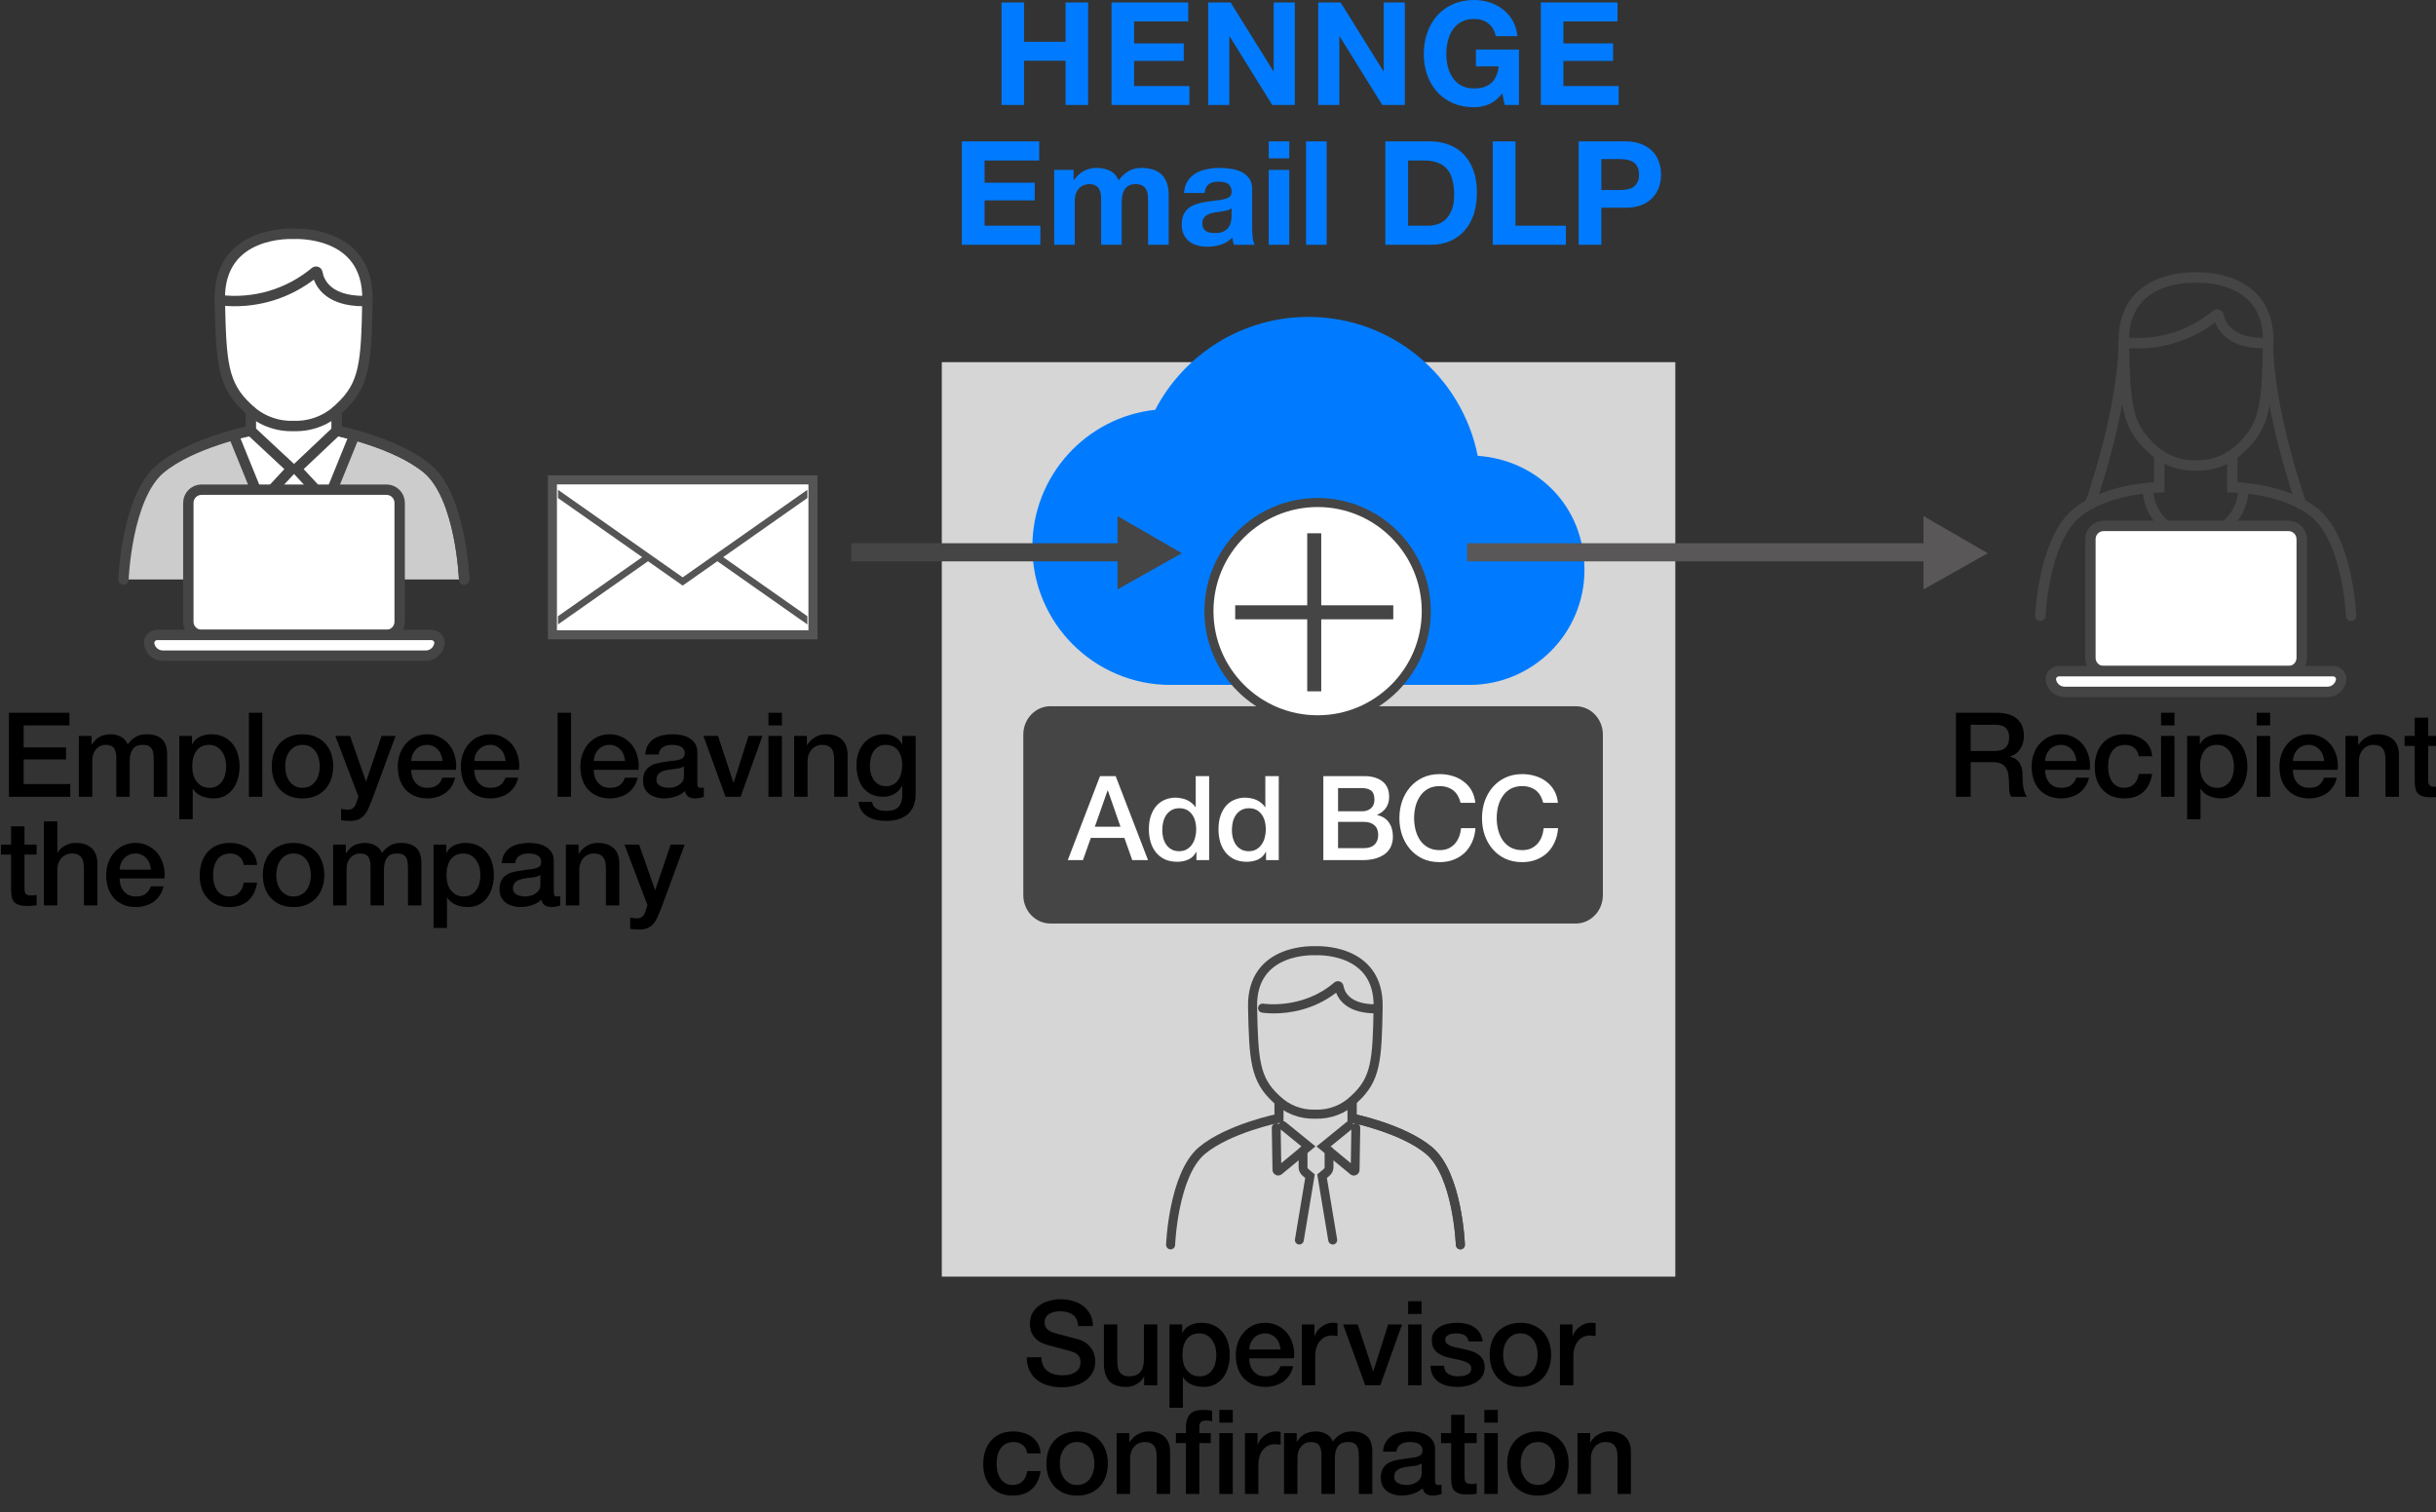 <svg width="269" height="167" viewBox="0 0 269 167" fill="none" xmlns="http://www.w3.org/2000/svg">
<rect x="0" y="0" width="269" height="167" fill="#333333" stroke="none"/>
<g clip-path="url(#clip0_14_1005)">
<path opacity="0.8" d="M185 40H104V141H185V40Z" fill="white"/>
<path d="M0.988 78.718H7.67V80.122H2.613V82.553H7.293V83.879H2.613V86.596H7.761V88H0.988V78.718ZM8.708 81.279H10.113V82.215H10.152C10.264 82.05 10.386 81.899 10.515 81.76C10.646 81.621 10.789 81.504 10.944 81.409C11.109 81.314 11.296 81.24 11.504 81.188C11.711 81.127 11.95 81.097 12.219 81.097C12.626 81.097 13.003 81.188 13.35 81.37C13.705 81.552 13.956 81.834 14.104 82.215C14.355 81.868 14.645 81.595 14.975 81.396C15.304 81.197 15.716 81.097 16.209 81.097C16.92 81.097 17.471 81.27 17.86 81.617C18.259 81.964 18.459 82.544 18.459 83.359V88H16.977V84.074C16.977 83.805 16.968 83.563 16.951 83.346C16.933 83.121 16.881 82.93 16.794 82.774C16.716 82.609 16.595 82.484 16.43 82.397C16.266 82.31 16.041 82.267 15.755 82.267C15.252 82.267 14.888 82.423 14.662 82.735C14.437 83.047 14.325 83.489 14.325 84.061V88H12.842V83.684C12.842 83.216 12.756 82.865 12.582 82.631C12.418 82.388 12.11 82.267 11.659 82.267C11.469 82.267 11.283 82.306 11.101 82.384C10.927 82.462 10.771 82.575 10.633 82.722C10.502 82.869 10.394 83.051 10.307 83.268C10.229 83.485 10.191 83.732 10.191 84.009V88H8.708V81.279ZM19.799 81.279H21.203V82.189H21.229C21.437 81.799 21.727 81.522 22.1 81.357C22.473 81.184 22.876 81.097 23.309 81.097C23.838 81.097 24.297 81.192 24.687 81.383C25.086 81.565 25.415 81.821 25.675 82.15C25.935 82.471 26.13 82.848 26.26 83.281C26.39 83.714 26.455 84.178 26.455 84.672C26.455 85.123 26.394 85.56 26.273 85.985C26.16 86.41 25.983 86.787 25.74 87.116C25.506 87.437 25.207 87.697 24.843 87.896C24.479 88.087 24.05 88.182 23.556 88.182C23.339 88.182 23.123 88.16 22.906 88.117C22.689 88.082 22.481 88.022 22.282 87.935C22.083 87.848 21.896 87.74 21.723 87.61C21.558 87.471 21.42 87.311 21.307 87.129H21.281V90.483H19.799V81.279ZM24.973 84.646C24.973 84.343 24.934 84.048 24.856 83.762C24.778 83.476 24.661 83.225 24.505 83.008C24.349 82.783 24.154 82.605 23.92 82.475C23.686 82.336 23.417 82.267 23.114 82.267C22.49 82.267 22.018 82.484 21.697 82.917C21.385 83.35 21.229 83.927 21.229 84.646C21.229 84.984 21.268 85.3 21.346 85.595C21.433 85.881 21.558 86.128 21.723 86.336C21.888 86.544 22.083 86.709 22.308 86.83C22.542 86.951 22.811 87.012 23.114 87.012C23.452 87.012 23.738 86.943 23.972 86.804C24.206 86.665 24.397 86.488 24.544 86.271C24.7 86.046 24.808 85.794 24.869 85.517C24.938 85.231 24.973 84.941 24.973 84.646ZM27.486 78.718H28.968V88H27.486V78.718ZM33.404 88.182C32.867 88.182 32.386 88.095 31.961 87.922C31.545 87.74 31.19 87.493 30.895 87.181C30.609 86.869 30.388 86.496 30.232 86.063C30.085 85.63 30.011 85.153 30.011 84.633C30.011 84.122 30.085 83.649 30.232 83.216C30.388 82.783 30.609 82.41 30.895 82.098C31.19 81.786 31.545 81.543 31.961 81.37C32.386 81.188 32.867 81.097 33.404 81.097C33.941 81.097 34.418 81.188 34.834 81.37C35.259 81.543 35.614 81.786 35.9 82.098C36.195 82.41 36.416 82.783 36.563 83.216C36.719 83.649 36.797 84.122 36.797 84.633C36.797 85.153 36.719 85.63 36.563 86.063C36.416 86.496 36.195 86.869 35.9 87.181C35.614 87.493 35.259 87.74 34.834 87.922C34.418 88.095 33.941 88.182 33.404 88.182ZM33.404 87.012C33.733 87.012 34.019 86.943 34.262 86.804C34.505 86.665 34.704 86.483 34.86 86.258C35.016 86.033 35.129 85.781 35.198 85.504C35.276 85.218 35.315 84.928 35.315 84.633C35.315 84.347 35.276 84.061 35.198 83.775C35.129 83.489 35.016 83.238 34.86 83.021C34.704 82.796 34.505 82.614 34.262 82.475C34.019 82.336 33.733 82.267 33.404 82.267C33.075 82.267 32.789 82.336 32.546 82.475C32.303 82.614 32.104 82.796 31.948 83.021C31.792 83.238 31.675 83.489 31.597 83.775C31.528 84.061 31.493 84.347 31.493 84.633C31.493 84.928 31.528 85.218 31.597 85.504C31.675 85.781 31.792 86.033 31.948 86.258C32.104 86.483 32.303 86.665 32.546 86.804C32.789 86.943 33.075 87.012 33.404 87.012ZM37.028 81.279H38.653L40.408 86.297H40.434L42.137 81.279H43.684L41.071 88.364C40.95 88.667 40.828 88.958 40.707 89.235C40.594 89.512 40.451 89.755 40.278 89.963C40.113 90.18 39.905 90.349 39.654 90.47C39.403 90.6 39.082 90.665 38.692 90.665C38.345 90.665 38.003 90.639 37.665 90.587V89.339C37.786 89.356 37.903 89.374 38.016 89.391C38.129 89.417 38.246 89.43 38.367 89.43C38.54 89.43 38.683 89.408 38.796 89.365C38.909 89.322 39 89.257 39.069 89.17C39.147 89.092 39.212 88.997 39.264 88.884C39.316 88.771 39.364 88.641 39.407 88.494L39.576 87.974L37.028 81.279ZM48.865 84.048C48.848 83.814 48.796 83.589 48.709 83.372C48.631 83.155 48.519 82.969 48.371 82.813C48.233 82.648 48.059 82.518 47.851 82.423C47.652 82.319 47.427 82.267 47.175 82.267C46.915 82.267 46.677 82.315 46.46 82.41C46.252 82.497 46.07 82.622 45.914 82.787C45.767 82.943 45.646 83.129 45.55 83.346C45.464 83.563 45.416 83.797 45.407 84.048H48.865ZM45.407 85.023C45.407 85.283 45.442 85.534 45.511 85.777C45.589 86.02 45.702 86.232 45.849 86.414C45.997 86.596 46.183 86.743 46.408 86.856C46.634 86.96 46.902 87.012 47.214 87.012C47.648 87.012 47.994 86.921 48.254 86.739C48.523 86.548 48.722 86.267 48.852 85.894H50.256C50.178 86.258 50.044 86.583 49.853 86.869C49.663 87.155 49.433 87.398 49.164 87.597C48.896 87.788 48.592 87.931 48.254 88.026C47.925 88.13 47.578 88.182 47.214 88.182C46.686 88.182 46.218 88.095 45.81 87.922C45.403 87.749 45.056 87.506 44.77 87.194C44.493 86.882 44.281 86.509 44.133 86.076C43.995 85.643 43.925 85.166 43.925 84.646C43.925 84.169 43.999 83.719 44.146 83.294C44.302 82.861 44.519 82.484 44.796 82.163C45.082 81.834 45.425 81.574 45.823 81.383C46.222 81.192 46.673 81.097 47.175 81.097C47.704 81.097 48.176 81.21 48.592 81.435C49.017 81.652 49.368 81.942 49.645 82.306C49.923 82.67 50.122 83.09 50.243 83.567C50.373 84.035 50.408 84.52 50.347 85.023H45.407ZM55.829 84.048C55.812 83.814 55.76 83.589 55.673 83.372C55.595 83.155 55.482 82.969 55.335 82.813C55.196 82.648 55.023 82.518 54.815 82.423C54.616 82.319 54.39 82.267 54.139 82.267C53.879 82.267 53.641 82.315 53.424 82.41C53.216 82.497 53.034 82.622 52.878 82.787C52.731 82.943 52.609 83.129 52.514 83.346C52.427 83.563 52.38 83.797 52.371 84.048H55.829ZM52.371 85.023C52.371 85.283 52.406 85.534 52.475 85.777C52.553 86.02 52.666 86.232 52.813 86.414C52.96 86.596 53.147 86.743 53.372 86.856C53.597 86.96 53.866 87.012 54.178 87.012C54.611 87.012 54.958 86.921 55.218 86.739C55.487 86.548 55.686 86.267 55.816 85.894H57.22C57.142 86.258 57.008 86.583 56.817 86.869C56.626 87.155 56.397 87.398 56.128 87.597C55.859 87.788 55.556 87.931 55.218 88.026C54.889 88.13 54.542 88.182 54.178 88.182C53.649 88.182 53.181 88.095 52.774 87.922C52.367 87.749 52.02 87.506 51.734 87.194C51.457 86.882 51.244 86.509 51.097 86.076C50.958 85.643 50.889 85.166 50.889 84.646C50.889 84.169 50.963 83.719 51.11 83.294C51.266 82.861 51.483 82.484 51.76 82.163C52.046 81.834 52.388 81.574 52.787 81.383C53.186 81.192 53.636 81.097 54.139 81.097C54.668 81.097 55.14 81.21 55.556 81.435C55.981 81.652 56.332 81.942 56.609 82.306C56.886 82.67 57.086 83.09 57.207 83.567C57.337 84.035 57.372 84.52 57.311 85.023H52.371ZM61.575 78.718H63.057V88H61.575V78.718ZM69.026 84.048C69.009 83.814 68.957 83.589 68.87 83.372C68.792 83.155 68.68 82.969 68.532 82.813C68.394 82.648 68.22 82.518 68.012 82.423C67.813 82.319 67.588 82.267 67.336 82.267C67.076 82.267 66.838 82.315 66.621 82.41C66.413 82.497 66.231 82.622 66.075 82.787C65.928 82.943 65.807 83.129 65.711 83.346C65.625 83.563 65.577 83.797 65.568 84.048H69.026ZM65.568 85.023C65.568 85.283 65.603 85.534 65.672 85.777C65.75 86.02 65.863 86.232 66.01 86.414C66.158 86.596 66.344 86.743 66.569 86.856C66.795 86.96 67.063 87.012 67.375 87.012C67.809 87.012 68.155 86.921 68.415 86.739C68.684 86.548 68.883 86.267 69.013 85.894H70.417C70.339 86.258 70.205 86.583 70.014 86.869C69.824 87.155 69.594 87.398 69.325 87.597C69.057 87.788 68.753 87.931 68.415 88.026C68.086 88.13 67.739 88.182 67.375 88.182C66.847 88.182 66.379 88.095 65.971 87.922C65.564 87.749 65.217 87.506 64.931 87.194C64.654 86.882 64.442 86.509 64.294 86.076C64.156 85.643 64.086 85.166 64.086 84.646C64.086 84.169 64.16 83.719 64.307 83.294C64.463 82.861 64.68 82.484 64.957 82.163C65.243 81.834 65.586 81.574 65.984 81.383C66.383 81.192 66.834 81.097 67.336 81.097C67.865 81.097 68.337 81.21 68.753 81.435C69.178 81.652 69.529 81.942 69.806 82.306C70.084 82.67 70.283 83.09 70.404 83.567C70.534 84.035 70.569 84.52 70.508 85.023H65.568ZM77.004 86.505C77.004 86.687 77.026 86.817 77.069 86.895C77.121 86.973 77.216 87.012 77.355 87.012C77.398 87.012 77.45 87.012 77.511 87.012C77.572 87.012 77.641 87.003 77.719 86.986V88.013C77.667 88.03 77.598 88.048 77.511 88.065C77.433 88.091 77.351 88.113 77.264 88.13C77.177 88.147 77.091 88.16 77.004 88.169C76.917 88.178 76.844 88.182 76.783 88.182C76.48 88.182 76.228 88.121 76.029 88C75.83 87.879 75.7 87.666 75.639 87.363C75.344 87.649 74.98 87.857 74.547 87.987C74.122 88.117 73.711 88.182 73.312 88.182C73.009 88.182 72.718 88.139 72.441 88.052C72.164 87.974 71.917 87.857 71.7 87.701C71.492 87.536 71.323 87.333 71.193 87.09C71.072 86.839 71.011 86.548 71.011 86.219C71.011 85.803 71.085 85.465 71.232 85.205C71.388 84.945 71.587 84.741 71.83 84.594C72.081 84.447 72.359 84.343 72.662 84.282C72.974 84.213 73.286 84.161 73.598 84.126C73.867 84.074 74.122 84.039 74.365 84.022C74.608 83.996 74.82 83.957 75.002 83.905C75.193 83.853 75.34 83.775 75.444 83.671C75.557 83.558 75.613 83.394 75.613 83.177C75.613 82.986 75.565 82.83 75.47 82.709C75.383 82.588 75.271 82.497 75.132 82.436C75.002 82.367 74.855 82.323 74.69 82.306C74.525 82.28 74.369 82.267 74.222 82.267C73.806 82.267 73.464 82.354 73.195 82.527C72.926 82.7 72.775 82.969 72.74 83.333H71.258C71.284 82.9 71.388 82.54 71.57 82.254C71.752 81.968 71.982 81.738 72.259 81.565C72.545 81.392 72.866 81.27 73.221 81.201C73.576 81.132 73.94 81.097 74.313 81.097C74.642 81.097 74.967 81.132 75.288 81.201C75.609 81.27 75.895 81.383 76.146 81.539C76.406 81.695 76.614 81.899 76.77 82.15C76.926 82.393 77.004 82.692 77.004 83.047V86.505ZM75.522 84.633C75.297 84.78 75.019 84.871 74.69 84.906C74.361 84.932 74.031 84.975 73.702 85.036C73.546 85.062 73.394 85.101 73.247 85.153C73.1 85.196 72.97 85.261 72.857 85.348C72.744 85.426 72.653 85.534 72.584 85.673C72.523 85.803 72.493 85.963 72.493 86.154C72.493 86.319 72.541 86.457 72.636 86.57C72.731 86.683 72.844 86.774 72.974 86.843C73.113 86.904 73.26 86.947 73.416 86.973C73.581 86.999 73.728 87.012 73.858 87.012C74.023 87.012 74.2 86.99 74.391 86.947C74.582 86.904 74.759 86.83 74.924 86.726C75.097 86.622 75.24 86.492 75.353 86.336C75.466 86.171 75.522 85.972 75.522 85.738V84.633ZM77.676 81.279H79.288L80.991 86.44H81.017L82.655 81.279H84.189L81.784 88H80.12L77.676 81.279ZM84.859 78.718H86.341V80.122H84.859V78.718ZM84.859 81.279H86.341V88H84.859V81.279ZM87.696 81.279H89.1V82.267L89.126 82.293C89.351 81.92 89.646 81.63 90.01 81.422C90.374 81.205 90.777 81.097 91.219 81.097C91.955 81.097 92.536 81.288 92.961 81.669C93.385 82.05 93.598 82.622 93.598 83.385V88H92.116V83.775C92.098 83.246 91.986 82.865 91.778 82.631C91.57 82.388 91.245 82.267 90.803 82.267C90.551 82.267 90.326 82.315 90.127 82.41C89.927 82.497 89.758 82.622 89.62 82.787C89.481 82.943 89.373 83.129 89.295 83.346C89.217 83.563 89.178 83.792 89.178 84.035V88H87.696V81.279ZM101.115 87.649C101.115 88.663 100.829 89.417 100.257 89.911C99.693 90.414 98.879 90.665 97.812 90.665C97.475 90.665 97.132 90.63 96.785 90.561C96.448 90.492 96.135 90.375 95.85 90.21C95.572 90.045 95.338 89.829 95.147 89.56C94.957 89.291 94.844 88.962 94.809 88.572H96.291C96.335 88.78 96.409 88.949 96.513 89.079C96.617 89.209 96.738 89.309 96.876 89.378C97.024 89.456 97.184 89.504 97.358 89.521C97.531 89.547 97.713 89.56 97.903 89.56C98.501 89.56 98.939 89.413 99.216 89.118C99.494 88.823 99.632 88.399 99.632 87.844V86.817H99.606C99.398 87.19 99.112 87.48 98.749 87.688C98.393 87.896 98.007 88 97.591 88C97.054 88 96.595 87.909 96.213 87.727C95.841 87.536 95.529 87.281 95.278 86.96C95.035 86.631 94.857 86.254 94.745 85.829C94.632 85.404 94.576 84.949 94.576 84.464C94.576 84.013 94.645 83.584 94.784 83.177C94.922 82.77 95.121 82.414 95.382 82.111C95.641 81.799 95.958 81.552 96.331 81.37C96.712 81.188 97.141 81.097 97.618 81.097C98.042 81.097 98.432 81.188 98.787 81.37C99.143 81.543 99.416 81.821 99.606 82.202H99.632V81.279H101.115V87.649ZM97.826 86.83C98.155 86.83 98.432 86.765 98.657 86.635C98.891 86.496 99.078 86.319 99.216 86.102C99.364 85.877 99.468 85.625 99.528 85.348C99.598 85.062 99.632 84.776 99.632 84.49C99.632 84.204 99.598 83.927 99.528 83.658C99.459 83.389 99.351 83.151 99.204 82.943C99.065 82.735 98.879 82.57 98.644 82.449C98.419 82.328 98.146 82.267 97.826 82.267C97.496 82.267 97.219 82.336 96.993 82.475C96.768 82.614 96.586 82.796 96.448 83.021C96.309 83.238 96.209 83.489 96.148 83.775C96.088 84.052 96.058 84.33 96.058 84.607C96.058 84.884 96.092 85.157 96.162 85.426C96.231 85.686 96.335 85.92 96.474 86.128C96.621 86.336 96.803 86.505 97.019 86.635C97.245 86.765 97.513 86.83 97.826 86.83ZM0.104 93.279H1.222V91.264H2.704V93.279H4.043V94.384H2.704V97.972C2.704 98.128 2.708 98.262 2.717 98.375C2.734 98.488 2.765 98.583 2.808 98.661C2.86 98.739 2.934 98.8 3.029 98.843C3.124 98.878 3.254 98.895 3.419 98.895C3.523 98.895 3.627 98.895 3.731 98.895C3.835 98.886 3.939 98.869 4.043 98.843V99.987C3.878 100.004 3.718 100.022 3.562 100.039C3.406 100.056 3.246 100.065 3.081 100.065C2.691 100.065 2.375 100.03 2.132 99.961C1.898 99.883 1.712 99.775 1.573 99.636C1.443 99.489 1.352 99.307 1.3 99.09C1.257 98.873 1.231 98.626 1.222 98.349V94.384H0.104V93.279ZM4.849 90.718H6.331V94.163H6.357C6.539 93.86 6.808 93.608 7.163 93.409C7.527 93.201 7.93 93.097 8.372 93.097C9.109 93.097 9.689 93.288 10.114 93.669C10.539 94.05 10.751 94.622 10.751 95.385V100H9.269V95.775C9.252 95.246 9.139 94.865 8.931 94.631C8.723 94.388 8.398 94.267 7.956 94.267C7.705 94.267 7.479 94.315 7.28 94.41C7.081 94.497 6.912 94.622 6.773 94.787C6.634 94.943 6.526 95.129 6.448 95.346C6.37 95.563 6.331 95.792 6.331 96.035V100H4.849V90.718ZM16.669 96.048C16.652 95.814 16.6 95.589 16.513 95.372C16.435 95.155 16.322 94.969 16.175 94.813C16.036 94.648 15.863 94.518 15.655 94.423C15.456 94.319 15.23 94.267 14.979 94.267C14.719 94.267 14.481 94.315 14.264 94.41C14.056 94.497 13.874 94.622 13.718 94.787C13.571 94.943 13.449 95.129 13.354 95.346C13.267 95.563 13.22 95.797 13.211 96.048H16.669ZM13.211 97.023C13.211 97.283 13.246 97.534 13.315 97.777C13.393 98.02 13.506 98.232 13.653 98.414C13.8 98.596 13.987 98.743 14.212 98.856C14.437 98.96 14.706 99.012 15.018 99.012C15.451 99.012 15.798 98.921 16.058 98.739C16.327 98.548 16.526 98.267 16.656 97.894H18.06C17.982 98.258 17.848 98.583 17.657 98.869C17.466 99.155 17.237 99.398 16.968 99.597C16.699 99.788 16.396 99.931 16.058 100.026C15.729 100.13 15.382 100.182 15.018 100.182C14.489 100.182 14.021 100.095 13.614 99.922C13.207 99.749 12.86 99.506 12.574 99.194C12.297 98.882 12.084 98.509 11.937 98.076C11.798 97.643 11.729 97.166 11.729 96.646C11.729 96.169 11.803 95.719 11.95 95.294C12.106 94.861 12.323 94.484 12.6 94.163C12.886 93.834 13.228 93.574 13.627 93.383C14.026 93.192 14.476 93.097 14.979 93.097C15.508 93.097 15.98 93.21 16.396 93.435C16.821 93.652 17.172 93.942 17.449 94.306C17.726 94.67 17.926 95.09 18.047 95.567C18.177 96.035 18.212 96.52 18.151 97.023H13.211ZM26.913 95.528C26.852 95.112 26.683 94.8 26.406 94.592C26.137 94.375 25.795 94.267 25.379 94.267C25.188 94.267 24.984 94.302 24.768 94.371C24.551 94.432 24.352 94.553 24.17 94.735C23.988 94.908 23.836 95.155 23.715 95.476C23.593 95.788 23.533 96.2 23.533 96.711C23.533 96.988 23.563 97.266 23.624 97.543C23.693 97.82 23.797 98.067 23.936 98.284C24.083 98.501 24.269 98.678 24.495 98.817C24.72 98.947 24.993 99.012 25.314 99.012C25.747 99.012 26.102 98.878 26.38 98.609C26.666 98.34 26.843 97.963 26.913 97.478H28.395C28.256 98.353 27.922 99.025 27.394 99.493C26.874 99.952 26.18 100.182 25.314 100.182C24.785 100.182 24.317 100.095 23.91 99.922C23.511 99.74 23.173 99.497 22.896 99.194C22.618 98.882 22.406 98.514 22.259 98.089C22.12 97.664 22.051 97.205 22.051 96.711C22.051 96.208 22.12 95.736 22.259 95.294C22.397 94.852 22.605 94.471 22.883 94.15C23.16 93.821 23.502 93.565 23.91 93.383C24.326 93.192 24.811 93.097 25.366 93.097C25.756 93.097 26.124 93.149 26.471 93.253C26.826 93.348 27.138 93.496 27.407 93.695C27.684 93.894 27.909 94.146 28.083 94.449C28.256 94.752 28.36 95.112 28.395 95.528H26.913ZM32.42 100.182C31.883 100.182 31.402 100.095 30.977 99.922C30.561 99.74 30.206 99.493 29.911 99.181C29.625 98.869 29.404 98.496 29.248 98.063C29.101 97.63 29.027 97.153 29.027 96.633C29.027 96.122 29.101 95.649 29.248 95.216C29.404 94.783 29.625 94.41 29.911 94.098C30.206 93.786 30.561 93.543 30.977 93.37C31.402 93.188 31.883 93.097 32.42 93.097C32.958 93.097 33.434 93.188 33.85 93.37C34.275 93.543 34.63 93.786 34.916 94.098C35.211 94.41 35.432 94.783 35.579 95.216C35.735 95.649 35.813 96.122 35.813 96.633C35.813 97.153 35.735 97.63 35.579 98.063C35.432 98.496 35.211 98.869 34.916 99.181C34.63 99.493 34.275 99.74 33.85 99.922C33.434 100.095 32.958 100.182 32.42 100.182ZM32.42 99.012C32.75 99.012 33.036 98.943 33.278 98.804C33.521 98.665 33.72 98.483 33.876 98.258C34.032 98.033 34.145 97.781 34.214 97.504C34.292 97.218 34.331 96.928 34.331 96.633C34.331 96.347 34.292 96.061 34.214 95.775C34.145 95.489 34.032 95.238 33.876 95.021C33.72 94.796 33.521 94.614 33.278 94.475C33.036 94.336 32.75 94.267 32.42 94.267C32.091 94.267 31.805 94.336 31.562 94.475C31.32 94.614 31.12 94.796 30.964 95.021C30.808 95.238 30.691 95.489 30.613 95.775C30.544 96.061 30.509 96.347 30.509 96.633C30.509 96.928 30.544 97.218 30.613 97.504C30.691 97.781 30.808 98.033 30.964 98.258C31.12 98.483 31.32 98.665 31.562 98.804C31.805 98.943 32.091 99.012 32.42 99.012ZM36.785 93.279H38.189V94.215H38.228C38.341 94.05 38.462 93.899 38.592 93.76C38.722 93.621 38.865 93.504 39.021 93.409C39.186 93.314 39.372 93.24 39.58 93.188C39.788 93.127 40.027 93.097 40.295 93.097C40.703 93.097 41.08 93.188 41.426 93.37C41.782 93.552 42.033 93.834 42.18 94.215C42.432 93.868 42.722 93.595 43.051 93.396C43.381 93.197 43.792 93.097 44.286 93.097C44.997 93.097 45.547 93.27 45.937 93.617C46.336 93.964 46.535 94.544 46.535 95.359V100H45.053V96.074C45.053 95.805 45.045 95.563 45.027 95.346C45.01 95.121 44.958 94.93 44.871 94.774C44.793 94.609 44.672 94.484 44.507 94.397C44.343 94.31 44.117 94.267 43.831 94.267C43.329 94.267 42.965 94.423 42.739 94.735C42.514 95.047 42.401 95.489 42.401 96.061V100H40.919V95.684C40.919 95.216 40.833 94.865 40.659 94.631C40.495 94.388 40.187 94.267 39.736 94.267C39.546 94.267 39.359 94.306 39.177 94.384C39.004 94.462 38.848 94.575 38.709 94.722C38.579 94.869 38.471 95.051 38.384 95.268C38.306 95.485 38.267 95.732 38.267 96.009V100H36.785V93.279ZM47.876 93.279H49.28V94.189H49.306C49.514 93.799 49.804 93.522 50.177 93.357C50.55 93.184 50.953 93.097 51.386 93.097C51.915 93.097 52.374 93.192 52.764 93.383C53.163 93.565 53.492 93.821 53.752 94.15C54.012 94.471 54.207 94.848 54.337 95.281C54.467 95.714 54.532 96.178 54.532 96.672C54.532 97.123 54.471 97.56 54.35 97.985C54.237 98.41 54.06 98.787 53.817 99.116C53.583 99.437 53.284 99.697 52.92 99.896C52.556 100.087 52.127 100.182 51.633 100.182C51.416 100.182 51.2 100.16 50.983 100.117C50.766 100.082 50.558 100.022 50.359 99.935C50.16 99.848 49.973 99.74 49.8 99.61C49.635 99.471 49.497 99.311 49.384 99.129H49.358V102.483H47.876V93.279ZM53.05 96.646C53.05 96.343 53.011 96.048 52.933 95.762C52.855 95.476 52.738 95.225 52.582 95.008C52.426 94.783 52.231 94.605 51.997 94.475C51.763 94.336 51.494 94.267 51.191 94.267C50.567 94.267 50.095 94.484 49.774 94.917C49.462 95.35 49.306 95.927 49.306 96.646C49.306 96.984 49.345 97.3 49.423 97.595C49.51 97.881 49.635 98.128 49.8 98.336C49.965 98.544 50.16 98.709 50.385 98.83C50.619 98.951 50.888 99.012 51.191 99.012C51.529 99.012 51.815 98.943 52.049 98.804C52.283 98.665 52.474 98.488 52.621 98.271C52.777 98.046 52.885 97.794 52.946 97.517C53.015 97.231 53.05 96.941 53.05 96.646ZM61.153 98.505C61.153 98.687 61.175 98.817 61.218 98.895C61.27 98.973 61.366 99.012 61.504 99.012C61.548 99.012 61.6 99.012 61.66 99.012C61.721 99.012 61.79 99.003 61.868 98.986V100.013C61.816 100.03 61.747 100.048 61.66 100.065C61.582 100.091 61.5 100.113 61.413 100.13C61.327 100.147 61.24 100.16 61.153 100.169C61.067 100.178 60.993 100.182 60.932 100.182C60.629 100.182 60.378 100.121 60.178 100C59.979 99.879 59.849 99.666 59.788 99.363C59.494 99.649 59.13 99.857 58.696 99.987C58.272 100.117 57.86 100.182 57.461 100.182C57.158 100.182 56.868 100.139 56.59 100.052C56.313 99.974 56.066 99.857 55.849 99.701C55.641 99.536 55.472 99.333 55.342 99.09C55.221 98.839 55.16 98.548 55.16 98.219C55.16 97.803 55.234 97.465 55.381 97.205C55.537 96.945 55.737 96.741 55.979 96.594C56.231 96.447 56.508 96.343 56.811 96.282C57.123 96.213 57.435 96.161 57.747 96.126C58.016 96.074 58.272 96.039 58.514 96.022C58.757 95.996 58.969 95.957 59.151 95.905C59.342 95.853 59.489 95.775 59.593 95.671C59.706 95.558 59.762 95.394 59.762 95.177C59.762 94.986 59.715 94.83 59.619 94.709C59.533 94.588 59.42 94.497 59.281 94.436C59.151 94.367 59.004 94.323 58.839 94.306C58.675 94.28 58.519 94.267 58.371 94.267C57.955 94.267 57.613 94.354 57.344 94.527C57.076 94.7 56.924 94.969 56.889 95.333H55.407C55.433 94.9 55.537 94.54 55.719 94.254C55.901 93.968 56.131 93.738 56.408 93.565C56.694 93.392 57.015 93.27 57.37 93.201C57.726 93.132 58.09 93.097 58.462 93.097C58.792 93.097 59.117 93.132 59.437 93.201C59.758 93.27 60.044 93.383 60.295 93.539C60.555 93.695 60.763 93.899 60.919 94.15C61.075 94.393 61.153 94.692 61.153 95.047V98.505ZM59.671 96.633C59.446 96.78 59.169 96.871 58.839 96.906C58.51 96.932 58.181 96.975 57.851 97.036C57.695 97.062 57.544 97.101 57.396 97.153C57.249 97.196 57.119 97.261 57.006 97.348C56.894 97.426 56.803 97.534 56.733 97.673C56.673 97.803 56.642 97.963 56.642 98.154C56.642 98.319 56.69 98.457 56.785 98.57C56.881 98.683 56.993 98.774 57.123 98.843C57.262 98.904 57.409 98.947 57.565 98.973C57.73 98.999 57.877 99.012 58.007 99.012C58.172 99.012 58.35 98.99 58.54 98.947C58.731 98.904 58.909 98.83 59.073 98.726C59.247 98.622 59.39 98.492 59.502 98.336C59.615 98.171 59.671 97.972 59.671 97.738V96.633ZM62.488 93.279H63.892V94.267L63.918 94.293C64.143 93.92 64.438 93.63 64.802 93.422C65.166 93.205 65.569 93.097 66.011 93.097C66.748 93.097 67.328 93.288 67.753 93.669C68.177 94.05 68.39 94.622 68.39 95.385V100H66.908V95.775C66.891 95.246 66.778 94.865 66.57 94.631C66.362 94.388 66.037 94.267 65.595 94.267C65.344 94.267 65.118 94.315 64.919 94.41C64.719 94.497 64.55 94.622 64.412 94.787C64.273 94.943 64.165 95.129 64.087 95.346C64.009 95.563 63.97 95.792 63.97 96.035V100H62.488V93.279ZM68.952 93.279H70.577L72.332 98.297H72.358L74.061 93.279H75.608L72.995 100.364C72.873 100.667 72.752 100.958 72.631 101.235C72.518 101.512 72.375 101.755 72.202 101.963C72.037 102.18 71.829 102.349 71.578 102.47C71.326 102.6 71.006 102.665 70.616 102.665C70.269 102.665 69.927 102.639 69.589 102.587V101.339C69.71 101.356 69.827 101.374 69.94 101.391C70.052 101.417 70.169 101.43 70.291 101.43C70.464 101.43 70.607 101.408 70.72 101.365C70.832 101.322 70.923 101.257 70.993 101.17C71.071 101.092 71.136 100.997 71.188 100.884C71.24 100.771 71.287 100.641 71.331 100.494L71.5 99.974L68.952 93.279Z" fill="black"/>
<path d="M215.988 78.718H220.421C221.444 78.718 222.211 78.939 222.722 79.381C223.233 79.823 223.489 80.438 223.489 81.227C223.489 81.669 223.424 82.037 223.294 82.332C223.164 82.618 223.012 82.852 222.839 83.034C222.666 83.207 222.492 83.333 222.319 83.411C222.154 83.489 222.033 83.541 221.955 83.567V83.593C222.094 83.61 222.241 83.654 222.397 83.723C222.562 83.792 222.713 83.905 222.852 84.061C222.991 84.208 223.103 84.403 223.19 84.646C223.285 84.889 223.333 85.192 223.333 85.556C223.333 86.102 223.372 86.6 223.45 87.051C223.537 87.493 223.667 87.809 223.84 88H222.098C221.977 87.801 221.903 87.58 221.877 87.337C221.86 87.094 221.851 86.86 221.851 86.635C221.851 86.21 221.825 85.846 221.773 85.543C221.721 85.231 221.626 84.975 221.487 84.776C221.348 84.568 221.158 84.416 220.915 84.321C220.681 84.226 220.378 84.178 220.005 84.178H217.613V88H215.988V78.718ZM217.613 82.943H220.278C220.798 82.943 221.192 82.822 221.461 82.579C221.73 82.328 221.864 81.955 221.864 81.461C221.864 81.166 221.821 80.928 221.734 80.746C221.647 80.555 221.526 80.408 221.37 80.304C221.223 80.2 221.049 80.131 220.85 80.096C220.659 80.061 220.46 80.044 220.252 80.044H217.613V82.943ZM229.288 84.048C229.271 83.814 229.219 83.589 229.132 83.372C229.054 83.155 228.942 82.969 228.794 82.813C228.656 82.648 228.482 82.518 228.274 82.423C228.075 82.319 227.85 82.267 227.598 82.267C227.338 82.267 227.1 82.315 226.883 82.41C226.675 82.497 226.493 82.622 226.337 82.787C226.19 82.943 226.069 83.129 225.973 83.346C225.887 83.563 225.839 83.797 225.83 84.048H229.288ZM225.83 85.023C225.83 85.283 225.865 85.534 225.934 85.777C226.012 86.02 226.125 86.232 226.272 86.414C226.42 86.596 226.606 86.743 226.831 86.856C227.057 86.96 227.325 87.012 227.637 87.012C228.071 87.012 228.417 86.921 228.677 86.739C228.946 86.548 229.145 86.267 229.275 85.894H230.679C230.601 86.258 230.467 86.583 230.276 86.869C230.086 87.155 229.856 87.398 229.587 87.597C229.319 87.788 229.015 87.931 228.677 88.026C228.348 88.13 228.001 88.182 227.637 88.182C227.109 88.182 226.641 88.095 226.233 87.922C225.826 87.749 225.479 87.506 225.193 87.194C224.916 86.882 224.704 86.509 224.556 86.076C224.418 85.643 224.348 85.166 224.348 84.646C224.348 84.169 224.422 83.719 224.569 83.294C224.725 82.861 224.942 82.484 225.219 82.163C225.505 81.834 225.848 81.574 226.246 81.383C226.645 81.192 227.096 81.097 227.598 81.097C228.127 81.097 228.599 81.21 229.015 81.435C229.44 81.652 229.791 81.942 230.068 82.306C230.346 82.67 230.545 83.09 230.666 83.567C230.796 84.035 230.831 84.52 230.77 85.023H225.83ZM236.174 83.528C236.113 83.112 235.944 82.8 235.667 82.592C235.398 82.375 235.056 82.267 234.64 82.267C234.449 82.267 234.246 82.302 234.029 82.371C233.812 82.432 233.613 82.553 233.431 82.735C233.249 82.908 233.097 83.155 232.976 83.476C232.855 83.788 232.794 84.2 232.794 84.711C232.794 84.988 232.824 85.266 232.885 85.543C232.954 85.82 233.058 86.067 233.197 86.284C233.344 86.501 233.531 86.678 233.756 86.817C233.981 86.947 234.254 87.012 234.575 87.012C235.008 87.012 235.364 86.878 235.641 86.609C235.927 86.34 236.105 85.963 236.174 85.478H237.656C237.517 86.353 237.184 87.025 236.655 87.493C236.135 87.952 235.442 88.182 234.575 88.182C234.046 88.182 233.578 88.095 233.171 87.922C232.772 87.74 232.434 87.497 232.157 87.194C231.88 86.882 231.667 86.514 231.52 86.089C231.381 85.664 231.312 85.205 231.312 84.711C231.312 84.208 231.381 83.736 231.52 83.294C231.659 82.852 231.867 82.471 232.144 82.15C232.421 81.821 232.764 81.565 233.171 81.383C233.587 81.192 234.072 81.097 234.627 81.097C235.017 81.097 235.385 81.149 235.732 81.253C236.087 81.348 236.399 81.496 236.668 81.695C236.945 81.894 237.171 82.146 237.344 82.449C237.517 82.752 237.621 83.112 237.656 83.528H236.174ZM238.64 78.718H240.122V80.122H238.64V78.718ZM238.64 81.279H240.122V88H238.64V81.279ZM241.515 81.279H242.919V82.189H242.945C243.153 81.799 243.444 81.522 243.816 81.357C244.189 81.184 244.592 81.097 245.025 81.097C245.554 81.097 246.013 81.192 246.403 81.383C246.802 81.565 247.131 81.821 247.391 82.15C247.651 82.471 247.846 82.848 247.976 83.281C248.106 83.714 248.171 84.178 248.171 84.672C248.171 85.123 248.111 85.56 247.989 85.985C247.877 86.41 247.699 86.787 247.456 87.116C247.222 87.437 246.923 87.697 246.559 87.896C246.195 88.087 245.766 88.182 245.272 88.182C245.056 88.182 244.839 88.16 244.622 88.117C244.406 88.082 244.198 88.022 243.998 87.935C243.799 87.848 243.613 87.74 243.439 87.61C243.275 87.471 243.136 87.311 243.023 87.129H242.997V90.483H241.515V81.279ZM246.689 84.646C246.689 84.343 246.65 84.048 246.572 83.762C246.494 83.476 246.377 83.225 246.221 83.008C246.065 82.783 245.87 82.605 245.636 82.475C245.402 82.336 245.134 82.267 244.83 82.267C244.206 82.267 243.734 82.484 243.413 82.917C243.101 83.35 242.945 83.927 242.945 84.646C242.945 84.984 242.984 85.3 243.062 85.595C243.149 85.881 243.275 86.128 243.439 86.336C243.604 86.544 243.799 86.709 244.024 86.83C244.258 86.951 244.527 87.012 244.83 87.012C245.168 87.012 245.454 86.943 245.688 86.804C245.922 86.665 246.113 86.488 246.26 86.271C246.416 86.046 246.525 85.794 246.585 85.517C246.655 85.231 246.689 84.941 246.689 84.646ZM249.203 78.718H250.685V80.122H249.203V78.718ZM249.203 81.279H250.685V88H249.203V81.279ZM256.654 84.048C256.637 83.814 256.585 83.589 256.498 83.372C256.42 83.155 256.308 82.969 256.16 82.813C256.022 82.648 255.848 82.518 255.64 82.423C255.441 82.319 255.216 82.267 254.964 82.267C254.704 82.267 254.466 82.315 254.249 82.41C254.041 82.497 253.859 82.622 253.703 82.787C253.556 82.943 253.435 83.129 253.339 83.346C253.253 83.563 253.205 83.797 253.196 84.048H256.654ZM253.196 85.023C253.196 85.283 253.231 85.534 253.3 85.777C253.378 86.02 253.491 86.232 253.638 86.414C253.786 86.596 253.972 86.743 254.197 86.856C254.423 86.96 254.691 87.012 255.003 87.012C255.437 87.012 255.783 86.921 256.043 86.739C256.312 86.548 256.511 86.267 256.641 85.894H258.045C257.967 86.258 257.833 86.583 257.642 86.869C257.452 87.155 257.222 87.398 256.953 87.597C256.685 87.788 256.381 87.931 256.043 88.026C255.714 88.13 255.367 88.182 255.003 88.182C254.475 88.182 254.007 88.095 253.599 87.922C253.192 87.749 252.845 87.506 252.559 87.194C252.282 86.882 252.07 86.509 251.922 86.076C251.784 85.643 251.714 85.166 251.714 84.646C251.714 84.169 251.788 83.719 251.935 83.294C252.091 82.861 252.308 82.484 252.585 82.163C252.871 81.834 253.214 81.574 253.612 81.383C254.011 81.192 254.462 81.097 254.964 81.097C255.493 81.097 255.965 81.21 256.381 81.435C256.806 81.652 257.157 81.942 257.434 82.306C257.712 82.67 257.911 83.09 258.032 83.567C258.162 84.035 258.197 84.52 258.136 85.023H253.196ZM259.003 81.279H260.407V82.267L260.433 82.293C260.658 81.92 260.953 81.63 261.317 81.422C261.681 81.205 262.084 81.097 262.526 81.097C263.263 81.097 263.843 81.288 264.268 81.669C264.693 82.05 264.905 82.622 264.905 83.385V88H263.423V83.775C263.406 83.246 263.293 82.865 263.085 82.631C262.877 82.388 262.552 82.267 262.11 82.267C261.859 82.267 261.633 82.315 261.434 82.41C261.235 82.497 261.066 82.622 260.927 82.787C260.788 82.943 260.68 83.129 260.602 83.346C260.524 83.563 260.485 83.792 260.485 84.035V88H259.003V81.279ZM265.532 81.279H266.65V79.264H268.132V81.279H269.471V82.384H268.132V85.972C268.132 86.128 268.136 86.262 268.145 86.375C268.162 86.488 268.192 86.583 268.236 86.661C268.288 86.739 268.361 86.8 268.457 86.843C268.552 86.878 268.682 86.895 268.847 86.895C268.951 86.895 269.055 86.895 269.159 86.895C269.263 86.886 269.367 86.869 269.471 86.843V87.987C269.306 88.004 269.146 88.022 268.99 88.039C268.834 88.056 268.673 88.065 268.509 88.065C268.119 88.065 267.802 88.03 267.56 87.961C267.326 87.883 267.139 87.775 267.001 87.636C266.871 87.489 266.78 87.307 266.728 87.09C266.684 86.873 266.658 86.626 266.65 86.349V82.384H265.532V81.279Z" fill="black"/>
<path d="M115.004 149.906C115.004 150.261 115.065 150.565 115.186 150.816C115.307 151.067 115.476 151.275 115.693 151.44C115.91 151.596 116.157 151.713 116.434 151.791C116.72 151.86 117.028 151.895 117.357 151.895C117.712 151.895 118.016 151.856 118.267 151.778C118.518 151.691 118.722 151.583 118.878 151.453C119.034 151.323 119.147 151.176 119.216 151.011C119.285 150.838 119.32 150.664 119.32 150.491C119.32 150.136 119.238 149.876 119.073 149.711C118.917 149.538 118.744 149.416 118.553 149.347C118.224 149.226 117.838 149.113 117.396 149.009C116.963 148.896 116.425 148.753 115.784 148.58C115.385 148.476 115.052 148.342 114.783 148.177C114.523 148.004 114.315 147.813 114.159 147.605C114.003 147.397 113.89 147.176 113.821 146.942C113.76 146.708 113.73 146.47 113.73 146.227C113.73 145.759 113.825 145.356 114.016 145.018C114.215 144.671 114.475 144.385 114.796 144.16C115.117 143.935 115.481 143.77 115.888 143.666C116.295 143.553 116.707 143.497 117.123 143.497C117.608 143.497 118.063 143.562 118.488 143.692C118.921 143.813 119.298 144 119.619 144.251C119.948 144.502 120.208 144.814 120.399 145.187C120.59 145.551 120.685 145.976 120.685 146.461H119.06C119.017 145.863 118.813 145.443 118.449 145.2C118.085 144.949 117.621 144.823 117.058 144.823C116.867 144.823 116.672 144.845 116.473 144.888C116.274 144.923 116.092 144.988 115.927 145.083C115.762 145.17 115.624 145.291 115.511 145.447C115.407 145.603 115.355 145.798 115.355 146.032C115.355 146.361 115.455 146.621 115.654 146.812C115.862 146.994 116.131 147.133 116.46 147.228C116.495 147.237 116.629 147.276 116.863 147.345C117.106 147.406 117.374 147.475 117.669 147.553C117.964 147.631 118.25 147.709 118.527 147.787C118.813 147.856 119.017 147.908 119.138 147.943C119.441 148.038 119.706 148.168 119.931 148.333C120.156 148.498 120.343 148.688 120.49 148.905C120.646 149.113 120.759 149.338 120.828 149.581C120.906 149.824 120.945 150.066 120.945 150.309C120.945 150.829 120.837 151.275 120.62 151.648C120.412 152.012 120.135 152.311 119.788 152.545C119.441 152.779 119.047 152.948 118.605 153.052C118.163 153.165 117.712 153.221 117.253 153.221C116.724 153.221 116.226 153.156 115.758 153.026C115.29 152.896 114.883 152.697 114.536 152.428C114.189 152.159 113.912 151.817 113.704 151.401C113.496 150.976 113.388 150.478 113.379 149.906H115.004ZM127.802 153H126.346V152.064H126.32C126.138 152.402 125.865 152.675 125.501 152.883C125.145 153.082 124.781 153.182 124.409 153.182C123.525 153.182 122.883 152.965 122.485 152.532C122.095 152.09 121.9 151.427 121.9 150.543V146.279H123.382V150.4C123.382 150.989 123.494 151.405 123.72 151.648C123.945 151.891 124.261 152.012 124.669 152.012C124.981 152.012 125.241 151.964 125.449 151.869C125.657 151.774 125.826 151.648 125.956 151.492C126.086 151.327 126.177 151.132 126.229 150.907C126.289 150.682 126.32 150.439 126.32 150.179V146.279H127.802V153ZM129.143 146.279H130.547V147.189H130.573C130.781 146.799 131.072 146.522 131.444 146.357C131.817 146.184 132.22 146.097 132.653 146.097C133.182 146.097 133.641 146.192 134.031 146.383C134.43 146.565 134.759 146.821 135.019 147.15C135.279 147.471 135.474 147.848 135.604 148.281C135.734 148.714 135.799 149.178 135.799 149.672C135.799 150.123 135.739 150.56 135.617 150.985C135.505 151.41 135.327 151.787 135.084 152.116C134.85 152.437 134.551 152.697 134.187 152.896C133.823 153.087 133.394 153.182 132.9 153.182C132.684 153.182 132.467 153.16 132.25 153.117C132.034 153.082 131.826 153.022 131.626 152.935C131.427 152.848 131.241 152.74 131.067 152.61C130.903 152.471 130.764 152.311 130.651 152.129H130.625V155.483H129.143V146.279ZM134.317 149.646C134.317 149.343 134.278 149.048 134.2 148.762C134.122 148.476 134.005 148.225 133.849 148.008C133.693 147.783 133.498 147.605 133.264 147.475C133.03 147.336 132.762 147.267 132.458 147.267C131.834 147.267 131.362 147.484 131.041 147.917C130.729 148.35 130.573 148.927 130.573 149.646C130.573 149.984 130.612 150.3 130.69 150.595C130.777 150.881 130.903 151.128 131.067 151.336C131.232 151.544 131.427 151.709 131.652 151.83C131.886 151.951 132.155 152.012 132.458 152.012C132.796 152.012 133.082 151.943 133.316 151.804C133.55 151.665 133.741 151.488 133.888 151.271C134.044 151.046 134.153 150.794 134.213 150.517C134.283 150.231 134.317 149.941 134.317 149.646ZM141.407 149.048C141.389 148.814 141.337 148.589 141.251 148.372C141.173 148.155 141.06 147.969 140.913 147.813C140.774 147.648 140.601 147.518 140.393 147.423C140.193 147.319 139.968 147.267 139.717 147.267C139.457 147.267 139.218 147.315 139.002 147.41C138.794 147.497 138.612 147.622 138.456 147.787C138.308 147.943 138.187 148.129 138.092 148.346C138.005 148.563 137.957 148.797 137.949 149.048H141.407ZM137.949 150.023C137.949 150.283 137.983 150.534 138.053 150.777C138.131 151.02 138.243 151.232 138.391 151.414C138.538 151.596 138.724 151.743 138.95 151.856C139.175 151.96 139.444 152.012 139.756 152.012C140.189 152.012 140.536 151.921 140.796 151.739C141.064 151.548 141.264 151.267 141.394 150.894H142.798C142.72 151.258 142.585 151.583 142.395 151.869C142.204 152.155 141.974 152.398 141.706 152.597C141.437 152.788 141.134 152.931 140.796 153.026C140.466 153.13 140.12 153.182 139.756 153.182C139.227 153.182 138.759 153.095 138.352 152.922C137.944 152.749 137.598 152.506 137.312 152.194C137.034 151.882 136.822 151.509 136.675 151.076C136.536 150.643 136.467 150.166 136.467 149.646C136.467 149.169 136.54 148.719 136.688 148.294C136.844 147.861 137.06 147.484 137.338 147.163C137.624 146.834 137.966 146.574 138.365 146.383C138.763 146.192 139.214 146.097 139.717 146.097C140.245 146.097 140.718 146.21 141.134 146.435C141.558 146.652 141.909 146.942 142.187 147.306C142.464 147.67 142.663 148.09 142.785 148.567C142.915 149.035 142.949 149.52 142.889 150.023H137.949ZM143.755 146.279H145.146V147.579H145.172C145.216 147.397 145.298 147.219 145.419 147.046C145.549 146.873 145.701 146.717 145.874 146.578C146.056 146.431 146.256 146.314 146.472 146.227C146.689 146.14 146.91 146.097 147.135 146.097C147.309 146.097 147.426 146.101 147.486 146.11C147.556 146.119 147.625 146.127 147.694 146.136V147.566C147.59 147.549 147.482 147.536 147.369 147.527C147.265 147.51 147.161 147.501 147.057 147.501C146.806 147.501 146.568 147.553 146.342 147.657C146.126 147.752 145.935 147.9 145.77 148.099C145.606 148.29 145.476 148.528 145.38 148.814C145.285 149.1 145.237 149.429 145.237 149.802V153H143.755V146.279ZM148.313 146.279H149.925L151.628 151.44H151.654L153.292 146.279H154.826L152.421 153H150.757L148.313 146.279ZM155.496 143.718H156.978V145.122H155.496V143.718ZM155.496 146.279H156.978V153H155.496V146.279ZM159.451 150.842C159.494 151.275 159.659 151.579 159.945 151.752C160.231 151.925 160.573 152.012 160.972 152.012C161.11 152.012 161.266 152.003 161.44 151.986C161.622 151.96 161.791 151.917 161.947 151.856C162.103 151.795 162.228 151.709 162.324 151.596C162.428 151.475 162.475 151.319 162.467 151.128C162.458 150.937 162.389 150.781 162.259 150.66C162.129 150.539 161.96 150.443 161.752 150.374C161.552 150.296 161.323 150.231 161.063 150.179C160.803 150.127 160.538 150.071 160.27 150.01C159.992 149.949 159.724 149.876 159.464 149.789C159.212 149.702 158.983 149.585 158.775 149.438C158.575 149.291 158.415 149.104 158.294 148.879C158.172 148.645 158.112 148.359 158.112 148.021C158.112 147.657 158.198 147.354 158.372 147.111C158.554 146.86 158.779 146.66 159.048 146.513C159.325 146.357 159.628 146.249 159.958 146.188C160.296 146.127 160.616 146.097 160.92 146.097C161.266 146.097 161.596 146.136 161.908 146.214C162.228 146.283 162.514 146.4 162.766 146.565C163.026 146.73 163.238 146.946 163.403 147.215C163.576 147.475 163.684 147.791 163.728 148.164H162.181C162.111 147.809 161.947 147.57 161.687 147.449C161.435 147.328 161.145 147.267 160.816 147.267C160.712 147.267 160.586 147.276 160.439 147.293C160.3 147.31 160.166 147.345 160.036 147.397C159.914 147.44 159.81 147.51 159.724 147.605C159.637 147.692 159.594 147.809 159.594 147.956C159.594 148.138 159.654 148.285 159.776 148.398C159.906 148.511 160.07 148.606 160.27 148.684C160.478 148.753 160.712 148.814 160.972 148.866C161.232 148.918 161.5 148.974 161.778 149.035C162.046 149.096 162.311 149.169 162.571 149.256C162.831 149.343 163.06 149.46 163.26 149.607C163.468 149.754 163.632 149.941 163.754 150.166C163.884 150.391 163.949 150.669 163.949 150.998C163.949 151.397 163.858 151.735 163.676 152.012C163.494 152.289 163.255 152.515 162.961 152.688C162.675 152.861 162.354 152.987 161.999 153.065C161.643 153.143 161.292 153.182 160.946 153.182C160.521 153.182 160.127 153.134 159.763 153.039C159.407 152.944 159.095 152.801 158.827 152.61C158.567 152.411 158.359 152.168 158.203 151.882C158.055 151.587 157.977 151.241 157.969 150.842H159.451ZM167.895 153.182C167.357 153.182 166.876 153.095 166.452 152.922C166.036 152.74 165.68 152.493 165.386 152.181C165.1 151.869 164.879 151.496 164.723 151.063C164.575 150.63 164.502 150.153 164.502 149.633C164.502 149.122 164.575 148.649 164.723 148.216C164.879 147.783 165.1 147.41 165.386 147.098C165.68 146.786 166.036 146.543 166.452 146.37C166.876 146.188 167.357 146.097 167.895 146.097C168.432 146.097 168.909 146.188 169.325 146.37C169.749 146.543 170.105 146.786 170.391 147.098C170.685 147.41 170.906 147.783 171.054 148.216C171.21 148.649 171.288 149.122 171.288 149.633C171.288 150.153 171.21 150.63 171.054 151.063C170.906 151.496 170.685 151.869 170.391 152.181C170.105 152.493 169.749 152.74 169.325 152.922C168.909 153.095 168.432 153.182 167.895 153.182ZM167.895 152.012C168.224 152.012 168.51 151.943 168.753 151.804C168.995 151.665 169.195 151.483 169.351 151.258C169.507 151.033 169.619 150.781 169.689 150.504C169.767 150.218 169.806 149.928 169.806 149.633C169.806 149.347 169.767 149.061 169.689 148.775C169.619 148.489 169.507 148.238 169.351 148.021C169.195 147.796 168.995 147.614 168.753 147.475C168.51 147.336 168.224 147.267 167.895 147.267C167.565 147.267 167.279 147.336 167.037 147.475C166.794 147.614 166.595 147.796 166.439 148.021C166.283 148.238 166.166 148.489 166.088 148.775C166.018 149.061 165.984 149.347 165.984 149.633C165.984 149.928 166.018 150.218 166.088 150.504C166.166 150.781 166.283 151.033 166.439 151.258C166.595 151.483 166.794 151.665 167.037 151.804C167.279 151.943 167.565 152.012 167.895 152.012ZM172.26 146.279H173.651V147.579H173.677C173.72 147.397 173.802 147.219 173.924 147.046C174.054 146.873 174.205 146.717 174.379 146.578C174.561 146.431 174.76 146.314 174.977 146.227C175.193 146.14 175.414 146.097 175.64 146.097C175.813 146.097 175.93 146.101 175.991 146.11C176.06 146.119 176.129 146.127 176.199 146.136V147.566C176.095 147.549 175.986 147.536 175.874 147.527C175.77 147.51 175.666 147.501 175.562 147.501C175.31 147.501 175.072 147.553 174.847 147.657C174.63 147.752 174.439 147.9 174.275 148.099C174.11 148.29 173.98 148.528 173.885 148.814C173.789 149.1 173.742 149.429 173.742 149.802V153H172.26V146.279ZM113.437 160.528C113.377 160.112 113.208 159.8 112.93 159.592C112.662 159.375 112.319 159.267 111.903 159.267C111.713 159.267 111.509 159.302 111.292 159.371C111.076 159.432 110.876 159.553 110.694 159.735C110.512 159.908 110.361 160.155 110.239 160.476C110.118 160.788 110.057 161.2 110.057 161.711C110.057 161.988 110.088 162.266 110.148 162.543C110.218 162.82 110.322 163.067 110.46 163.284C110.608 163.501 110.794 163.678 111.019 163.817C111.245 163.947 111.518 164.012 111.838 164.012C112.272 164.012 112.627 163.878 112.904 163.609C113.19 163.34 113.368 162.963 113.437 162.478H114.919C114.781 163.353 114.447 164.025 113.918 164.493C113.398 164.952 112.705 165.182 111.838 165.182C111.31 165.182 110.842 165.095 110.434 164.922C110.036 164.74 109.698 164.497 109.42 164.194C109.143 163.882 108.931 163.514 108.783 163.089C108.645 162.664 108.575 162.205 108.575 161.711C108.575 161.208 108.645 160.736 108.783 160.294C108.922 159.852 109.13 159.471 109.407 159.15C109.685 158.821 110.027 158.565 110.434 158.383C110.85 158.192 111.336 158.097 111.89 158.097C112.28 158.097 112.649 158.149 112.995 158.253C113.351 158.348 113.663 158.496 113.931 158.695C114.209 158.894 114.434 159.146 114.607 159.449C114.781 159.752 114.885 160.112 114.919 160.528H113.437ZM118.945 165.182C118.408 165.182 117.927 165.095 117.502 164.922C117.086 164.74 116.731 164.493 116.436 164.181C116.15 163.869 115.929 163.496 115.773 163.063C115.626 162.63 115.552 162.153 115.552 161.633C115.552 161.122 115.626 160.649 115.773 160.216C115.929 159.783 116.15 159.41 116.436 159.098C116.731 158.786 117.086 158.543 117.502 158.37C117.927 158.188 118.408 158.097 118.945 158.097C119.482 158.097 119.959 158.188 120.375 158.37C120.8 158.543 121.155 158.786 121.441 159.098C121.736 159.41 121.957 159.783 122.104 160.216C122.26 160.649 122.338 161.122 122.338 161.633C122.338 162.153 122.26 162.63 122.104 163.063C121.957 163.496 121.736 163.869 121.441 164.181C121.155 164.493 120.8 164.74 120.375 164.922C119.959 165.095 119.482 165.182 118.945 165.182ZM118.945 164.012C119.274 164.012 119.56 163.943 119.803 163.804C120.046 163.665 120.245 163.483 120.401 163.258C120.557 163.033 120.67 162.781 120.739 162.504C120.817 162.218 120.856 161.928 120.856 161.633C120.856 161.347 120.817 161.061 120.739 160.775C120.67 160.489 120.557 160.238 120.401 160.021C120.245 159.796 120.046 159.614 119.803 159.475C119.56 159.336 119.274 159.267 118.945 159.267C118.616 159.267 118.33 159.336 118.087 159.475C117.844 159.614 117.645 159.796 117.489 160.021C117.333 160.238 117.216 160.489 117.138 160.775C117.069 161.061 117.034 161.347 117.034 161.633C117.034 161.928 117.069 162.218 117.138 162.504C117.216 162.781 117.333 163.033 117.489 163.258C117.645 163.483 117.844 163.665 118.087 163.804C118.33 163.943 118.616 164.012 118.945 164.012ZM123.31 158.279H124.714V159.267L124.74 159.293C124.965 158.92 125.26 158.63 125.624 158.422C125.988 158.205 126.391 158.097 126.833 158.097C127.57 158.097 128.15 158.288 128.575 158.669C129 159.05 129.212 159.622 129.212 160.385V165H127.73V160.775C127.713 160.246 127.6 159.865 127.392 159.631C127.184 159.388 126.859 159.267 126.417 159.267C126.166 159.267 125.94 159.315 125.741 159.41C125.542 159.497 125.373 159.622 125.234 159.787C125.095 159.943 124.987 160.129 124.909 160.346C124.831 160.563 124.792 160.792 124.792 161.035V165H123.31V158.279ZM134.649 155.718H136.131V157.122H134.649V155.718ZM129.852 158.279H130.957V157.72C130.957 157.295 131.009 156.953 131.113 156.693C131.217 156.424 131.356 156.221 131.529 156.082C131.702 155.935 131.897 155.839 132.114 155.796C132.339 155.744 132.573 155.718 132.816 155.718C133.293 155.718 133.639 155.748 133.856 155.809V156.966C133.761 156.94 133.657 156.923 133.544 156.914C133.44 156.897 133.314 156.888 133.167 156.888C132.968 156.888 132.794 156.936 132.647 157.031C132.508 157.126 132.439 157.313 132.439 157.59V158.279H133.7V159.384H132.439V165H130.957V159.384H129.852V158.279ZM134.649 158.279H136.131V165H134.649V158.279ZM137.478 158.279H138.869V159.579H138.895C138.939 159.397 139.021 159.219 139.142 159.046C139.272 158.873 139.424 158.717 139.597 158.578C139.779 158.431 139.979 158.314 140.195 158.227C140.412 158.14 140.633 158.097 140.858 158.097C141.032 158.097 141.149 158.101 141.209 158.11C141.279 158.119 141.348 158.127 141.417 158.136V159.566C141.313 159.549 141.205 159.536 141.092 159.527C140.988 159.51 140.884 159.501 140.78 159.501C140.529 159.501 140.291 159.553 140.065 159.657C139.849 159.752 139.658 159.9 139.493 160.099C139.329 160.29 139.199 160.528 139.103 160.814C139.008 161.1 138.96 161.429 138.96 161.802V165H137.478V158.279ZM141.789 158.279H143.193V159.215H143.232C143.344 159.05 143.466 158.899 143.596 158.76C143.726 158.621 143.869 158.504 144.025 158.409C144.189 158.314 144.376 158.24 144.584 158.188C144.792 158.127 145.03 158.097 145.299 158.097C145.706 158.097 146.083 158.188 146.43 158.37C146.785 158.552 147.036 158.834 147.184 159.215C147.435 158.868 147.725 158.595 148.055 158.396C148.384 158.197 148.796 158.097 149.29 158.097C150 158.097 150.551 158.27 150.941 158.617C151.339 158.964 151.539 159.544 151.539 160.359V165H150.057V161.074C150.057 160.805 150.048 160.563 150.031 160.346C150.013 160.121 149.961 159.93 149.875 159.774C149.797 159.609 149.675 159.484 149.511 159.397C149.346 159.31 149.121 159.267 148.835 159.267C148.332 159.267 147.968 159.423 147.743 159.735C147.517 160.047 147.405 160.489 147.405 161.061V165H145.923V160.684C145.923 160.216 145.836 159.865 145.663 159.631C145.498 159.388 145.19 159.267 144.74 159.267C144.549 159.267 144.363 159.306 144.181 159.384C144.007 159.462 143.851 159.575 143.713 159.722C143.583 159.869 143.474 160.051 143.388 160.268C143.31 160.485 143.271 160.732 143.271 161.009V165H141.789V158.279ZM158.469 163.505C158.469 163.687 158.491 163.817 158.534 163.895C158.586 163.973 158.682 164.012 158.82 164.012C158.864 164.012 158.916 164.012 158.976 164.012C159.037 164.012 159.106 164.003 159.184 163.986V165.013C159.132 165.03 159.063 165.048 158.976 165.065C158.898 165.091 158.816 165.113 158.729 165.13C158.643 165.147 158.556 165.16 158.469 165.169C158.383 165.178 158.309 165.182 158.248 165.182C157.945 165.182 157.694 165.121 157.494 165C157.295 164.879 157.165 164.666 157.104 164.363C156.81 164.649 156.446 164.857 156.012 164.987C155.588 165.117 155.176 165.182 154.777 165.182C154.474 165.182 154.184 165.139 153.906 165.052C153.629 164.974 153.382 164.857 153.165 164.701C152.957 164.536 152.788 164.333 152.658 164.09C152.537 163.839 152.476 163.548 152.476 163.219C152.476 162.803 152.55 162.465 152.697 162.205C152.853 161.945 153.053 161.741 153.295 161.594C153.547 161.447 153.824 161.343 154.127 161.282C154.439 161.213 154.751 161.161 155.063 161.126C155.332 161.074 155.588 161.039 155.83 161.022C156.073 160.996 156.285 160.957 156.467 160.905C156.658 160.853 156.805 160.775 156.909 160.671C157.022 160.558 157.078 160.394 157.078 160.177C157.078 159.986 157.031 159.83 156.935 159.709C156.849 159.588 156.736 159.497 156.597 159.436C156.467 159.367 156.32 159.323 156.155 159.306C155.991 159.28 155.835 159.267 155.687 159.267C155.271 159.267 154.929 159.354 154.66 159.527C154.392 159.7 154.24 159.969 154.205 160.333H152.723C152.749 159.9 152.853 159.54 153.035 159.254C153.217 158.968 153.447 158.738 153.724 158.565C154.01 158.392 154.331 158.27 154.686 158.201C155.042 158.132 155.406 158.097 155.778 158.097C156.108 158.097 156.433 158.132 156.753 158.201C157.074 158.27 157.36 158.383 157.611 158.539C157.871 158.695 158.079 158.899 158.235 159.15C158.391 159.393 158.469 159.692 158.469 160.047V163.505ZM156.987 161.633C156.762 161.78 156.485 161.871 156.155 161.906C155.826 161.932 155.497 161.975 155.167 162.036C155.011 162.062 154.86 162.101 154.712 162.153C154.565 162.196 154.435 162.261 154.322 162.348C154.21 162.426 154.119 162.534 154.049 162.673C153.989 162.803 153.958 162.963 153.958 163.154C153.958 163.319 154.006 163.457 154.101 163.57C154.197 163.683 154.309 163.774 154.439 163.843C154.578 163.904 154.725 163.947 154.881 163.973C155.046 163.999 155.193 164.012 155.323 164.012C155.488 164.012 155.666 163.99 155.856 163.947C156.047 163.904 156.225 163.83 156.389 163.726C156.563 163.622 156.706 163.492 156.818 163.336C156.931 163.171 156.987 162.972 156.987 162.738V161.633ZM159.128 158.279H160.246V156.264H161.728V158.279H163.067V159.384H161.728V162.972C161.728 163.128 161.732 163.262 161.741 163.375C161.758 163.488 161.789 163.583 161.832 163.661C161.884 163.739 161.958 163.8 162.053 163.843C162.148 163.878 162.278 163.895 162.443 163.895C162.547 163.895 162.651 163.895 162.755 163.895C162.859 163.886 162.963 163.869 163.067 163.843V164.987C162.902 165.004 162.742 165.022 162.586 165.039C162.43 165.056 162.27 165.065 162.105 165.065C161.715 165.065 161.399 165.03 161.156 164.961C160.922 164.883 160.736 164.775 160.597 164.636C160.467 164.489 160.376 164.307 160.324 164.09C160.281 163.873 160.255 163.626 160.246 163.349V159.384H159.128V158.279ZM163.912 155.718H165.394V157.122H163.912V155.718ZM163.912 158.279H165.394V165H163.912V158.279ZM169.83 165.182C169.292 165.182 168.811 165.095 168.387 164.922C167.971 164.74 167.615 164.493 167.321 164.181C167.035 163.869 166.814 163.496 166.658 163.063C166.51 162.63 166.437 162.153 166.437 161.633C166.437 161.122 166.51 160.649 166.658 160.216C166.814 159.783 167.035 159.41 167.321 159.098C167.615 158.786 167.971 158.543 168.387 158.37C168.811 158.188 169.292 158.097 169.83 158.097C170.367 158.097 170.844 158.188 171.26 158.37C171.684 158.543 172.04 158.786 172.326 159.098C172.62 159.41 172.841 159.783 172.989 160.216C173.145 160.649 173.223 161.122 173.223 161.633C173.223 162.153 173.145 162.63 172.989 163.063C172.841 163.496 172.62 163.869 172.326 164.181C172.04 164.493 171.684 164.74 171.26 164.922C170.844 165.095 170.367 165.182 169.83 165.182ZM169.83 164.012C170.159 164.012 170.445 163.943 170.688 163.804C170.93 163.665 171.13 163.483 171.286 163.258C171.442 163.033 171.554 162.781 171.624 162.504C171.702 162.218 171.741 161.928 171.741 161.633C171.741 161.347 171.702 161.061 171.624 160.775C171.554 160.489 171.442 160.238 171.286 160.021C171.13 159.796 170.93 159.614 170.688 159.475C170.445 159.336 170.159 159.267 169.83 159.267C169.5 159.267 169.214 159.336 168.972 159.475C168.729 159.614 168.53 159.796 168.374 160.021C168.218 160.238 168.101 160.489 168.023 160.775C167.953 161.061 167.919 161.347 167.919 161.633C167.919 161.928 167.953 162.218 168.023 162.504C168.101 162.781 168.218 163.033 168.374 163.258C168.53 163.483 168.729 163.665 168.972 163.804C169.214 163.943 169.5 164.012 169.83 164.012ZM174.195 158.279H175.599V159.267L175.625 159.293C175.85 158.92 176.145 158.63 176.509 158.422C176.873 158.205 177.276 158.097 177.718 158.097C178.455 158.097 179.035 158.288 179.46 158.669C179.885 159.05 180.097 159.622 180.097 160.385V165H178.615V160.775C178.598 160.246 178.485 159.865 178.277 159.631C178.069 159.388 177.744 159.267 177.302 159.267C177.051 159.267 176.825 159.315 176.626 159.41C176.427 159.497 176.258 159.622 176.119 159.787C175.98 159.943 175.872 160.129 175.794 160.346C175.716 160.563 175.677 160.792 175.677 161.035V165H174.195V158.279Z" fill="black"/>
<path d="M174.968 62.944C174.968 69.955 169.277 75.645 162.266 75.645H129.242C120.839 75.645 114 68.817 114 60.403C114 52.548 119.944 46.076 127.565 45.263C130.736 39.166 137.137 35 144.484 35C153.731 35 161.433 41.574 163.181 50.344C169.765 50.801 174.968 55.932 174.968 62.944Z" fill="#007BFF"/>
<path fill-rule="evenodd" clip-rule="evenodd" d="M164.425 11.507C163.885 11.734 163.34 11.848 162.791 11.848C161.924 11.848 161.144 11.697 160.451 11.396C159.759 11.094 159.175 10.679 158.699 10.15C158.223 9.622 157.858 9.001 157.605 8.287C157.351 7.573 157.224 6.804 157.224 5.979C157.224 5.134 157.351 4.349 157.605 3.624C157.858 2.9 158.223 2.268 158.699 1.729C159.175 1.19 159.759 0.767 160.451 0.46C161.144 0.154 161.924 0 162.791 0C163.372 0 163.935 0.087 164.48 0.262C165.025 0.436 165.516 0.693 165.955 1.031C166.393 1.369 166.756 1.787 167.041 2.284C167.327 2.781 167.501 3.352 167.565 3.997H165.185C165.038 3.363 164.751 2.887 164.329 2.569C163.906 2.252 163.393 2.094 162.791 2.094C162.23 2.094 161.754 2.202 161.364 2.419C160.972 2.635 160.654 2.926 160.412 3.291C160.169 3.656 159.992 4.071 159.88 4.536C159.769 5.001 159.714 5.482 159.714 5.979C159.714 6.455 159.769 6.918 159.88 7.367C159.992 7.817 160.169 8.221 160.412 8.58C160.654 8.94 160.972 9.228 161.364 9.445C161.754 9.661 162.23 9.77 162.791 9.77C163.615 9.77 164.253 9.561 164.702 9.143C165.151 8.726 165.413 8.12 165.487 7.328H162.981V5.472H167.739V11.594H166.153L165.899 10.309C165.455 10.88 164.963 11.279 164.425 11.507ZM113.086 4.616V0.27H110.596V11.594H113.086V6.709H117.67V11.594H120.159V0.27H117.67V4.616H113.086ZM131.214 2.364V0.27H122.744V11.594H131.34V9.501H125.235V6.725H130.722V4.79H125.235V2.364H131.214ZM135.892 0.27L140.618 7.867H140.65V0.27H142.982V11.594H140.492L135.781 4.013H135.749V11.594H133.418V0.27H135.892ZM152.768 7.867L148.041 0.27H145.567V11.594H147.899V4.013H147.93L152.64 11.594H155.131V0.27H152.799V7.867H152.768ZM178.619 2.364V0.27H170.15V11.594H178.746V9.501H172.64V6.725H178.128V4.79H172.64V2.364H178.619Z" fill="#007BFF"/>
<path d="M106.213 15.615H114.757V17.727H108.725V20.175H114.261V22.127H108.725V24.927H114.885V27.039H106.213V15.615ZM116.412 18.767H118.556V19.887H118.588C118.887 19.46 119.244 19.13 119.66 18.895C120.087 18.66 120.572 18.543 121.116 18.543C121.639 18.543 122.114 18.644 122.54 18.847C122.978 19.05 123.308 19.407 123.532 19.919C123.778 19.556 124.108 19.236 124.524 18.959C124.951 18.682 125.452 18.543 126.028 18.543C126.466 18.543 126.871 18.596 127.244 18.703C127.618 18.81 127.938 18.98 128.204 19.215C128.471 19.45 128.679 19.759 128.828 20.143C128.978 20.516 129.052 20.97 129.052 21.503V27.039H126.78V22.351C126.78 22.074 126.77 21.812 126.748 21.567C126.727 21.322 126.668 21.108 126.572 20.927C126.476 20.746 126.332 20.602 126.14 20.495C125.959 20.388 125.708 20.335 125.388 20.335C125.068 20.335 124.807 20.399 124.604 20.527C124.412 20.644 124.258 20.804 124.14 21.007C124.034 21.199 123.959 21.423 123.916 21.679C123.884 21.924 123.868 22.175 123.868 22.431V27.039H121.596V22.399C121.596 22.154 121.591 21.914 121.58 21.679C121.57 21.434 121.522 21.21 121.436 21.007C121.362 20.804 121.228 20.644 121.036 20.527C120.855 20.399 120.583 20.335 120.22 20.335C120.114 20.335 119.97 20.362 119.788 20.415C119.618 20.458 119.447 20.548 119.276 20.687C119.116 20.815 118.978 21.007 118.86 21.263C118.743 21.508 118.684 21.834 118.684 22.239V27.039H116.412V18.767ZM130.752 21.311C130.784 20.778 130.918 20.335 131.152 19.983C131.387 19.631 131.686 19.348 132.048 19.135C132.411 18.922 132.816 18.772 133.264 18.687C133.723 18.591 134.182 18.543 134.64 18.543C135.056 18.543 135.478 18.575 135.904 18.639C136.331 18.692 136.72 18.804 137.072 18.975C137.424 19.146 137.712 19.386 137.936 19.695C138.16 19.994 138.272 20.394 138.272 20.895V25.199C138.272 25.572 138.294 25.93 138.336 26.271C138.379 26.612 138.454 26.868 138.56 27.039H136.256C136.214 26.911 136.176 26.783 136.144 26.655C136.123 26.516 136.107 26.378 136.096 26.239C135.734 26.612 135.307 26.874 134.816 27.023C134.326 27.172 133.824 27.247 133.312 27.247C132.918 27.247 132.55 27.199 132.208 27.103C131.867 27.007 131.568 26.858 131.312 26.655C131.056 26.452 130.854 26.196 130.704 25.887C130.566 25.578 130.496 25.21 130.496 24.783C130.496 24.314 130.576 23.93 130.736 23.631C130.907 23.322 131.12 23.076 131.376 22.895C131.643 22.714 131.942 22.58 132.272 22.495C132.614 22.399 132.955 22.324 133.296 22.271C133.638 22.218 133.974 22.175 134.304 22.143C134.635 22.111 134.928 22.063 135.184 21.999C135.44 21.935 135.643 21.844 135.792 21.727C135.942 21.599 136.011 21.418 136 21.183C136 20.938 135.958 20.746 135.872 20.607C135.798 20.458 135.691 20.346 135.552 20.271C135.424 20.186 135.27 20.132 135.088 20.111C134.918 20.079 134.731 20.063 134.528 20.063C134.08 20.063 133.728 20.159 133.472 20.351C133.216 20.543 133.067 20.863 133.024 21.311H130.752ZM136 22.991C135.904 23.076 135.782 23.146 135.632 23.199C135.494 23.242 135.339 23.279 135.168 23.311C135.008 23.343 134.838 23.37 134.656 23.391C134.475 23.412 134.294 23.439 134.112 23.471C133.942 23.503 133.771 23.546 133.6 23.599C133.44 23.652 133.296 23.727 133.168 23.823C133.051 23.908 132.955 24.02 132.88 24.159C132.806 24.298 132.768 24.474 132.768 24.687C132.768 24.89 132.806 25.06 132.88 25.199C132.955 25.338 133.056 25.45 133.184 25.535C133.312 25.61 133.462 25.663 133.632 25.695C133.803 25.727 133.979 25.743 134.16 25.743C134.608 25.743 134.955 25.668 135.2 25.519C135.446 25.37 135.627 25.194 135.744 24.991C135.862 24.778 135.931 24.564 135.952 24.351C135.984 24.138 136 23.967 136 23.839V22.991ZM142.372 17.487H140.1V15.615H142.372V17.487ZM140.1 18.767H142.372V27.039H140.1V18.767ZM144.225 15.615H146.497V27.039H144.225V15.615ZM155.491 24.927H157.731C158.094 24.927 158.446 24.868 158.787 24.751C159.128 24.634 159.432 24.442 159.699 24.175C159.966 23.898 160.179 23.54 160.339 23.103C160.499 22.666 160.579 22.132 160.579 21.503C160.579 20.927 160.52 20.41 160.403 19.951C160.296 19.482 160.115 19.082 159.859 18.751C159.603 18.42 159.262 18.17 158.835 17.999C158.419 17.818 157.902 17.727 157.283 17.727H155.491V24.927ZM152.979 15.615H157.907C158.643 15.615 159.326 15.732 159.955 15.967C160.595 16.202 161.144 16.554 161.603 17.023C162.072 17.492 162.435 18.079 162.691 18.783C162.958 19.487 163.091 20.314 163.091 21.263C163.091 22.095 162.984 22.863 162.771 23.567C162.558 24.271 162.232 24.879 161.795 25.391C161.368 25.903 160.83 26.308 160.179 26.607C159.539 26.895 158.782 27.039 157.907 27.039H152.979V15.615ZM164.838 15.615H167.35V24.927H172.918V27.039H164.838V15.615ZM176.835 20.991H178.787C179.075 20.991 179.352 20.97 179.619 20.927C179.885 20.884 180.12 20.804 180.323 20.687C180.525 20.559 180.685 20.383 180.803 20.159C180.931 19.935 180.995 19.642 180.995 19.279C180.995 18.916 180.931 18.623 180.803 18.399C180.685 18.175 180.525 18.004 180.323 17.887C180.12 17.759 179.885 17.674 179.619 17.631C179.352 17.588 179.075 17.567 178.787 17.567H176.835V20.991ZM174.323 15.615H179.475C180.189 15.615 180.797 15.722 181.299 15.935C181.8 16.138 182.205 16.41 182.515 16.751C182.835 17.092 183.064 17.482 183.203 17.919C183.352 18.356 183.427 18.81 183.427 19.279C183.427 19.738 183.352 20.191 183.203 20.639C183.064 21.076 182.835 21.466 182.515 21.807C182.205 22.148 181.8 22.426 181.299 22.639C180.797 22.842 180.189 22.943 179.475 22.943H176.835V27.039H174.323V15.615Z" fill="#007BFF"/>
<path d="M174 78H116C114.343 78 113 79.401 113 81.13V98.87C113 100.598 114.343 102 116 102H174C175.657 102 177 100.598 177 98.87V81.13C177 79.401 175.657 78 174 78Z" fill="#454545"/>
<path d="M145.5 79.5C152.127 79.5 157.5 74.127 157.5 67.5C157.5 60.873 152.127 55.5 145.5 55.5C138.873 55.5 133.5 60.873 133.5 67.5C133.5 74.127 138.873 79.5 145.5 79.5Z" fill="white" stroke="#454545"/>
<path d="M153.855 68.4V66.853H145.9V58.898H144.353V66.853H136.398V68.4H144.353V76.355H145.9V68.4H153.855Z" fill="#454545"/>
<path fill-rule="evenodd" clip-rule="evenodd" d="M123.406 57L130.506 61.1L123.406 65.1V62H94V60H123.406V57Z" fill="#454545"/>
<path fill-rule="evenodd" clip-rule="evenodd" d="M212.406 57L219.506 61.1L212.406 65.1V62H162V60H212.406V57Z" fill="#595757"/>
<mask id="mask0_14_1005" style="mask-type:luminance" maskUnits="userSpaceOnUse" x="215" y="26" width="55" height="55">
<path d="M270 26H215V81H270V26Z" fill="white"/>
</mask>
<g mask="url(#mask0_14_1005)">
<path d="M242.5 51.407C243.417 51.438 244.33 51.281 245.184 50.946C246.038 50.611 246.814 50.105 247.465 49.459C250.185 46.961 250.338 44.578 250.475 37.817C250.643 30.178 242.5 30.652 242.5 30.652C242.5 30.652 234.357 30.163 234.525 37.817C234.67 44.578 234.815 46.984 237.535 49.459C238.186 50.104 238.963 50.61 239.817 50.944C240.67 51.279 241.583 51.437 242.5 51.407Z" stroke="#454545" stroke-width="1.15" stroke-miterlimit="10" stroke-linecap="round"/>
<path d="M225.312 68.014C225.312 68.014 225.641 59.756 229.269 56.701C232.638 53.867 238.436 53.813 238.436 53.813V50.368" stroke="#454545" stroke-width="1.15" stroke-miterlimit="10" stroke-linecap="round"/>
<path d="M259.626 68.014C259.626 68.014 259.298 59.756 255.669 56.701C252.301 53.867 246.503 53.813 246.503 53.813V50.368" stroke="#454545" stroke-width="1.15" stroke-miterlimit="10" stroke-linecap="round"/>
<path d="M234.494 37.817C236.321 38.03 238.172 37.869 239.934 37.343C241.696 36.818 243.334 35.94 244.746 34.762C244.766 34.744 244.79 34.731 244.817 34.726C244.843 34.72 244.871 34.722 244.896 34.73C244.922 34.739 244.945 34.754 244.963 34.775C244.98 34.795 244.993 34.819 244.998 34.846C245.128 35.61 245.869 37.901 250.017 37.901" stroke="#454545" stroke-width="1.15" stroke-miterlimit="10" stroke-linecap="round"/>
<path d="M254.119 55.662C254.119 55.662 250.445 45.326 250.445 37.817" stroke="#454545" stroke-width="1.15" stroke-miterlimit="10" stroke-linecap="round"/>
<path d="M230.82 55.662C230.82 55.662 234.494 45.326 234.494 37.817" stroke="#454545" stroke-width="1.15" stroke-miterlimit="10" stroke-linecap="round"/>
<path d="M247.733 53.951C247.733 55.349 247.177 56.689 246.189 57.678C245.2 58.666 243.86 59.221 242.462 59.221C241.064 59.221 239.723 58.666 238.735 57.678C237.746 56.689 237.191 55.349 237.191 53.951" stroke="#454545" stroke-width="1.15" stroke-miterlimit="10" stroke-linecap="round"/>
<path d="M252.713 58.083H232.294C231.489 58.083 230.835 58.736 230.835 59.542V72.666C230.835 73.472 231.489 74.125 232.294 74.125H252.713C253.519 74.125 254.172 73.472 254.172 72.666V59.542C254.172 58.736 253.519 58.083 252.713 58.083Z" fill="white" stroke="#454545" stroke-width="1.15" stroke-miterlimit="10" stroke-linecap="round"/>
<path d="M257.014 76.417H227.986C227.581 76.417 227.192 76.256 226.906 75.969C226.619 75.683 226.458 75.294 226.458 74.889V75.042C226.458 74.921 226.482 74.802 226.528 74.691C226.574 74.58 226.642 74.479 226.727 74.394C226.812 74.308 226.913 74.241 227.024 74.195C227.135 74.149 227.255 74.125 227.375 74.125H257.625C257.868 74.125 258.101 74.222 258.273 74.394C258.445 74.565 258.542 74.799 258.542 75.042V74.889C258.542 75.294 258.381 75.683 258.094 75.969C257.808 76.256 257.419 76.417 257.014 76.417Z" fill="white" stroke="#454545" stroke-width="1.15" stroke-miterlimit="10" stroke-linecap="round"/>
</g>
<mask id="mask1_14_1005" style="mask-type:luminance" maskUnits="userSpaceOnUse" x="5" y="22" width="55" height="55">
<path d="M60 22H5V77H60V22Z" fill="white"/>
</mask>
<g mask="url(#mask1_14_1005)">
<path d="M21.5 50L26 48L29 55L36.5 54.5L39 48L40 48.5L43.5 50L47 52L49 55L50.5 59.5L51 64H13.5L15 57.5L17 52.5L21.5 50Z" fill="#CCCCCC"/>
<path d="M27.5 48L28 46L37 45L37.5 48L39 48.5L36.5 54.5H28.5L26 48H27.5Z" fill="white"/>
<path d="M32.447 47.048C33.383 47.079 34.316 46.918 35.189 46.575C36.061 46.232 36.854 45.715 37.519 45.054C40.299 42.495 40.452 40.058 40.574 33.153C40.742 25.331 32.424 25.827 32.424 25.827C32.424 25.827 24.105 25.331 24.273 33.153C24.418 40.028 24.571 42.495 27.329 45.054C27.999 45.72 28.799 46.241 29.68 46.584C30.561 46.927 31.502 47.085 32.447 47.048Z" fill="white" stroke="#454545" stroke-width="1.146" stroke-miterlimit="10" stroke-linecap="round"/>
<path d="M13.632 64.014C13.632 64.014 13.976 54.939 17.681 51.792C21.126 48.897 27.703 47.568 27.703 47.568V45.413" stroke="#454545" stroke-width="1.146" stroke-miterlimit="10" stroke-linecap="round"/>
<path d="M51.253 64.014C51.253 64.014 50.917 54.939 47.212 51.792C43.767 48.897 37.19 47.568 37.19 47.568V45.413" stroke="#454545" stroke-width="1.146" stroke-miterlimit="10" stroke-linecap="round"/>
<path d="M51.254 64.014C51.254 64.014 50.917 54.939 47.213 51.792C43.767 48.896 37.19 47.567 37.19 47.567V45.413" stroke="#454545" stroke-width="1.146" stroke-miterlimit="10" stroke-linecap="round"/>
<path d="M24.296 33.153C26.165 33.376 28.06 33.215 29.864 32.681C31.669 32.146 33.346 31.249 34.792 30.044C34.812 30.024 34.837 30.009 34.864 30.003C34.892 29.996 34.921 29.997 34.947 30.006C34.974 30.014 34.998 30.03 35.017 30.052C35.035 30.074 35.047 30.1 35.051 30.128C35.189 30.953 35.945 33.252 40.185 33.252" stroke="#454545" stroke-width="1.146" stroke-miterlimit="10" stroke-linecap="round"/>
<path d="M37.167 47.59L32.729 51.784L36.136 55.458L39.115 48.125" stroke="#454545" stroke-width="1.146" stroke-miterlimit="10" stroke-linecap="round"/>
<path d="M27.71 47.59L32.21 51.784L28.795 55.458L25.816 48.125" stroke="#454545" stroke-width="1.146" stroke-miterlimit="10" stroke-linecap="round"/>
<path d="M42.675 54.083H22.256C21.451 54.083 20.797 54.736 20.797 55.542V68.666C20.797 69.472 21.451 70.125 22.256 70.125H42.675C43.481 70.125 44.134 69.472 44.134 68.666V55.542C44.134 54.736 43.481 54.083 42.675 54.083Z" fill="white" stroke="#454545" stroke-width="1.146" stroke-miterlimit="10" stroke-linecap="round"/>
<path d="M47.014 72.417H17.986C17.581 72.417 17.192 72.256 16.906 71.969C16.619 71.683 16.458 71.294 16.458 70.889V71.042C16.458 70.921 16.482 70.802 16.528 70.691C16.574 70.58 16.642 70.479 16.727 70.394C16.812 70.308 16.913 70.241 17.024 70.195C17.135 70.149 17.255 70.125 17.375 70.125H47.625C47.745 70.125 47.864 70.149 47.976 70.195C48.087 70.241 48.188 70.308 48.273 70.394C48.358 70.479 48.426 70.58 48.472 70.691C48.518 70.802 48.541 70.921 48.541 71.042V70.889C48.541 71.294 48.381 71.683 48.094 71.969C47.808 72.256 47.419 72.417 47.014 72.417Z" fill="white" stroke="#454545" stroke-width="1.146" stroke-miterlimit="10" stroke-linecap="round"/>
</g>
<path d="M145.269 123.055C146.066 123.082 146.859 122.945 147.601 122.653C148.343 122.361 149.018 121.921 149.583 121.359C151.948 119.183 152.078 117.11 152.182 111.236C152.325 104.583 145.249 105.005 145.249 105.005C145.249 105.005 138.174 104.583 138.317 111.236C138.44 117.084 138.57 119.183 140.916 121.359C141.486 121.926 142.167 122.369 142.916 122.661C143.665 122.953 144.466 123.087 145.269 123.055Z" stroke="#454545" stroke-miterlimit="10" stroke-linecap="round"/>
<path d="M140.662 111.926C139.891 111.926 139.401 111.846 139.341 111.836C139.071 111.791 138.886 111.531 138.931 111.261C138.976 110.991 139.231 110.806 139.506 110.851C139.551 110.856 143.844 111.521 147.331 108.519C147.501 108.374 147.741 108.329 147.956 108.404C148.166 108.479 148.316 108.664 148.356 108.884C148.456 109.495 149.002 110.921 151.898 110.921C152.174 110.921 152.399 111.146 152.399 111.421C152.399 111.696 152.174 111.921 151.898 111.921C148.932 111.921 147.896 110.555 147.541 109.645C145.009 111.591 142.258 111.926 140.672 111.926H140.662Z" fill="#454545"/>
<path d="M129.266 137.486C129.266 137.486 129.558 129.767 132.709 127.09C135.64 124.628 141.234 123.497 141.234 123.497V121.665" stroke="#454545" stroke-miterlimit="10" stroke-linecap="round"/>
<path d="M161.265 137.486C161.265 137.486 160.98 129.767 157.828 127.09C154.898 124.628 149.304 123.497 149.304 123.497V121.665" stroke="#454545" stroke-miterlimit="10" stroke-linecap="round"/>
<path d="M161.266 137.486C161.266 137.486 160.98 129.767 157.829 127.09C154.898 124.628 149.304 123.497 149.304 123.497V121.665" stroke="#454545" stroke-miterlimit="10" stroke-linecap="round"/>
<path d="M141.149 129.829C141.061 129.829 140.968 129.81 140.885 129.771C140.66 129.668 140.523 129.453 140.518 129.208L140.44 124.563C140.44 124.294 140.65 124.069 140.919 124.064C141.042 124.064 141.135 124.098 141.218 124.157C141.237 124.108 141.262 124.059 141.296 124.015C141.467 123.805 141.776 123.775 141.986 123.946L145.265 126.614L141.551 129.678C141.433 129.776 141.291 129.824 141.149 129.824V129.829ZM141.423 124.749L141.482 128.469L143.719 126.619L141.419 124.744L141.423 124.749Z" fill="#454545"/>
<path d="M143.484 137.449C143.459 137.449 143.43 137.449 143.401 137.445C143.136 137.401 142.955 137.146 142.999 136.882L144.13 130.098L143.841 129.854C143.562 129.619 143.401 129.271 143.401 128.909V127.118C143.401 126.848 143.621 126.628 143.89 126.628C144.159 126.628 144.379 126.848 144.379 127.118V128.909C144.379 128.987 144.414 129.056 144.472 129.105L145.187 129.707L143.968 137.038C143.929 137.278 143.724 137.449 143.484 137.449Z" fill="#454545"/>
<path d="M149.499 129.83C149.357 129.83 149.215 129.781 149.098 129.683L145.383 126.619L148.662 123.951C148.872 123.78 149.181 123.814 149.352 124.02C149.386 124.064 149.416 124.108 149.43 124.162C149.514 124.103 149.597 124.064 149.729 124.069C149.998 124.069 150.213 124.294 150.209 124.568L150.13 129.213C150.13 129.458 149.983 129.673 149.763 129.776C149.675 129.815 149.587 129.834 149.499 129.834V129.83ZM146.929 126.624L149.166 128.474L149.225 124.754L146.925 126.629L146.929 126.624Z" fill="#454545"/>
<path d="M147.164 137.449C146.929 137.449 146.724 137.278 146.68 137.038L145.461 129.707L146.181 129.105C146.239 129.056 146.274 128.982 146.274 128.909V127.118C146.274 126.848 146.494 126.628 146.763 126.628C147.032 126.628 147.252 126.848 147.252 127.118V128.909C147.252 129.276 147.091 129.619 146.812 129.854L146.523 130.098L147.654 136.882C147.698 137.146 147.517 137.401 147.252 137.445C147.223 137.445 147.199 137.449 147.169 137.449H147.164Z" fill="#454545"/>
<path d="M61 53V70.112H89.773V53H61Z" fill="white" stroke="#555555" stroke-miterlimit="10"/>
<path d="M89.153 55.005L79.861 61.532L89.153 68.058V68.967L79.215 61.986L75.386 64.675L71.558 61.986L61.619 68.967V68.058L70.912 61.532L61.619 55.005V54.096L71.558 61.077L72.205 61.532L75.386 63.766L78.568 61.532L79.215 61.077L89.153 54.096V55.005Z" fill="#555555"/>
<path d="M121.471 85.718H123.2L126.775 95H125.033L124.162 92.543H120.457L119.586 95H117.909L121.471 85.718ZM120.899 91.308H123.733L122.342 87.317H122.303L120.899 91.308ZM133.522 95H132.118V94.09H132.092C131.893 94.48 131.602 94.762 131.221 94.935C130.84 95.1 130.437 95.182 130.012 95.182C129.483 95.182 129.02 95.091 128.621 94.909C128.231 94.718 127.906 94.463 127.646 94.142C127.386 93.821 127.191 93.444 127.061 93.011C126.931 92.569 126.866 92.097 126.866 91.594C126.866 90.987 126.948 90.463 127.113 90.021C127.278 89.579 127.494 89.215 127.763 88.929C128.04 88.643 128.352 88.435 128.699 88.305C129.054 88.166 129.414 88.097 129.778 88.097C129.986 88.097 130.198 88.119 130.415 88.162C130.632 88.197 130.84 88.257 131.039 88.344C131.238 88.431 131.42 88.543 131.585 88.682C131.758 88.812 131.901 88.968 132.014 89.15H132.04V85.718H133.522V95ZM128.348 91.711C128.348 91.997 128.383 92.279 128.452 92.556C128.53 92.833 128.643 93.08 128.79 93.297C128.946 93.514 129.141 93.687 129.375 93.817C129.609 93.947 129.886 94.012 130.207 94.012C130.536 94.012 130.818 93.943 131.052 93.804C131.295 93.665 131.49 93.483 131.637 93.258C131.793 93.033 131.906 92.781 131.975 92.504C132.053 92.218 132.092 91.928 132.092 91.633C132.092 90.888 131.923 90.307 131.585 89.891C131.256 89.475 130.805 89.267 130.233 89.267C129.886 89.267 129.592 89.341 129.349 89.488C129.115 89.627 128.92 89.813 128.764 90.047C128.617 90.272 128.508 90.532 128.439 90.827C128.378 91.113 128.348 91.408 128.348 91.711ZM141.209 95H139.805V94.09H139.779C139.58 94.48 139.289 94.762 138.908 94.935C138.527 95.1 138.124 95.182 137.699 95.182C137.17 95.182 136.707 95.091 136.308 94.909C135.918 94.718 135.593 94.463 135.333 94.142C135.073 93.821 134.878 93.444 134.748 93.011C134.618 92.569 134.553 92.097 134.553 91.594C134.553 90.987 134.635 90.463 134.8 90.021C134.965 89.579 135.181 89.215 135.45 88.929C135.727 88.643 136.039 88.435 136.386 88.305C136.741 88.166 137.101 88.097 137.465 88.097C137.673 88.097 137.885 88.119 138.102 88.162C138.319 88.197 138.527 88.257 138.726 88.344C138.925 88.431 139.107 88.543 139.272 88.682C139.445 88.812 139.588 88.968 139.701 89.15H139.727V85.718H141.209V95ZM136.035 91.711C136.035 91.997 136.07 92.279 136.139 92.556C136.217 92.833 136.33 93.08 136.477 93.297C136.633 93.514 136.828 93.687 137.062 93.817C137.296 93.947 137.573 94.012 137.894 94.012C138.223 94.012 138.505 93.943 138.739 93.804C138.982 93.665 139.177 93.483 139.324 93.258C139.48 93.033 139.593 92.781 139.662 92.504C139.74 92.218 139.779 91.928 139.779 91.633C139.779 90.888 139.61 90.307 139.272 89.891C138.943 89.475 138.492 89.267 137.92 89.267C137.573 89.267 137.279 89.341 137.036 89.488C136.802 89.627 136.607 89.813 136.451 90.047C136.304 90.272 136.195 90.532 136.126 90.827C136.065 91.113 136.035 91.408 136.035 91.711ZM147.757 89.605H150.409C150.799 89.605 151.124 89.497 151.384 89.28C151.644 89.055 151.774 88.734 151.774 88.318C151.774 87.85 151.657 87.521 151.423 87.33C151.189 87.139 150.851 87.044 150.409 87.044H147.757V89.605ZM146.132 85.718H150.643C151.475 85.718 152.142 85.909 152.645 86.29C153.147 86.671 153.399 87.248 153.399 88.019C153.399 88.487 153.282 88.89 153.048 89.228C152.822 89.557 152.497 89.813 152.073 89.995V90.021C152.645 90.142 153.078 90.415 153.373 90.84C153.667 91.256 153.815 91.78 153.815 92.413C153.815 92.777 153.75 93.119 153.62 93.44C153.49 93.752 153.286 94.025 153.009 94.259C152.731 94.484 152.376 94.666 151.943 94.805C151.509 94.935 150.994 95 150.396 95H146.132V85.718ZM147.757 93.674H150.63C151.124 93.674 151.505 93.548 151.774 93.297C152.051 93.037 152.19 92.673 152.19 92.205C152.19 91.746 152.051 91.395 151.774 91.152C151.505 90.901 151.124 90.775 150.63 90.775H147.757V93.674ZM161.291 88.669C161.222 88.4 161.126 88.153 161.005 87.928C160.884 87.703 160.728 87.508 160.537 87.343C160.346 87.178 160.121 87.053 159.861 86.966C159.61 86.871 159.315 86.823 158.977 86.823C158.483 86.823 158.054 86.923 157.69 87.122C157.335 87.321 157.044 87.59 156.819 87.928C156.594 88.257 156.425 88.634 156.312 89.059C156.208 89.484 156.156 89.917 156.156 90.359C156.156 90.801 156.208 91.234 156.312 91.659C156.425 92.084 156.594 92.465 156.819 92.803C157.044 93.132 157.335 93.397 157.69 93.596C158.054 93.795 158.483 93.895 158.977 93.895C159.341 93.895 159.662 93.834 159.939 93.713C160.216 93.583 160.455 93.41 160.654 93.193C160.853 92.968 161.009 92.708 161.122 92.413C161.235 92.118 161.308 91.802 161.343 91.464H162.929C162.894 92.019 162.773 92.526 162.565 92.985C162.366 93.444 162.093 93.843 161.746 94.181C161.399 94.51 160.992 94.766 160.524 94.948C160.056 95.13 159.54 95.221 158.977 95.221C158.284 95.221 157.66 95.095 157.105 94.844C156.559 94.584 156.095 94.233 155.714 93.791C155.333 93.349 155.038 92.833 154.83 92.244C154.631 91.655 154.531 91.026 154.531 90.359C154.531 89.7 154.631 89.076 154.83 88.487C155.038 87.898 155.333 87.382 155.714 86.94C156.095 86.498 156.559 86.147 157.105 85.887C157.66 85.627 158.284 85.497 158.977 85.497C159.497 85.497 159.987 85.571 160.446 85.718C160.905 85.857 161.308 86.065 161.655 86.342C162.01 86.611 162.296 86.94 162.513 87.33C162.73 87.72 162.864 88.166 162.916 88.669H161.291ZM170.413 88.669C170.343 88.4 170.248 88.153 170.127 87.928C170.005 87.703 169.849 87.508 169.659 87.343C169.468 87.178 169.243 87.053 168.983 86.966C168.731 86.871 168.437 86.823 168.099 86.823C167.605 86.823 167.176 86.923 166.812 87.122C166.456 87.321 166.166 87.59 165.941 87.928C165.715 88.257 165.546 88.634 165.434 89.059C165.33 89.484 165.278 89.917 165.278 90.359C165.278 90.801 165.33 91.234 165.434 91.659C165.546 92.084 165.715 92.465 165.941 92.803C166.166 93.132 166.456 93.397 166.812 93.596C167.176 93.795 167.605 93.895 168.099 93.895C168.463 93.895 168.783 93.834 169.061 93.713C169.338 93.583 169.576 93.41 169.776 93.193C169.975 92.968 170.131 92.708 170.244 92.413C170.356 92.118 170.43 91.802 170.465 91.464H172.051C172.016 92.019 171.895 92.526 171.687 92.985C171.487 93.444 171.214 93.843 170.868 94.181C170.521 94.51 170.114 94.766 169.646 94.948C169.178 95.13 168.662 95.221 168.099 95.221C167.405 95.221 166.781 95.095 166.227 94.844C165.681 94.584 165.217 94.233 164.836 93.791C164.454 93.349 164.16 92.833 163.952 92.244C163.752 91.655 163.653 91.026 163.653 90.359C163.653 89.7 163.752 89.076 163.952 88.487C164.16 87.898 164.454 87.382 164.836 86.94C165.217 86.498 165.681 86.147 166.227 85.887C166.781 85.627 167.405 85.497 168.099 85.497C168.619 85.497 169.108 85.571 169.568 85.718C170.027 85.857 170.43 86.065 170.777 86.342C171.132 86.611 171.418 86.94 171.635 87.33C171.851 87.72 171.986 88.166 172.038 88.669H170.413Z" fill="white"/>
</g>
<defs>
<clipPath id="clip0_14_1005">
<rect width="269" height="167" fill="white"/>
</clipPath>
</defs>
</svg>
